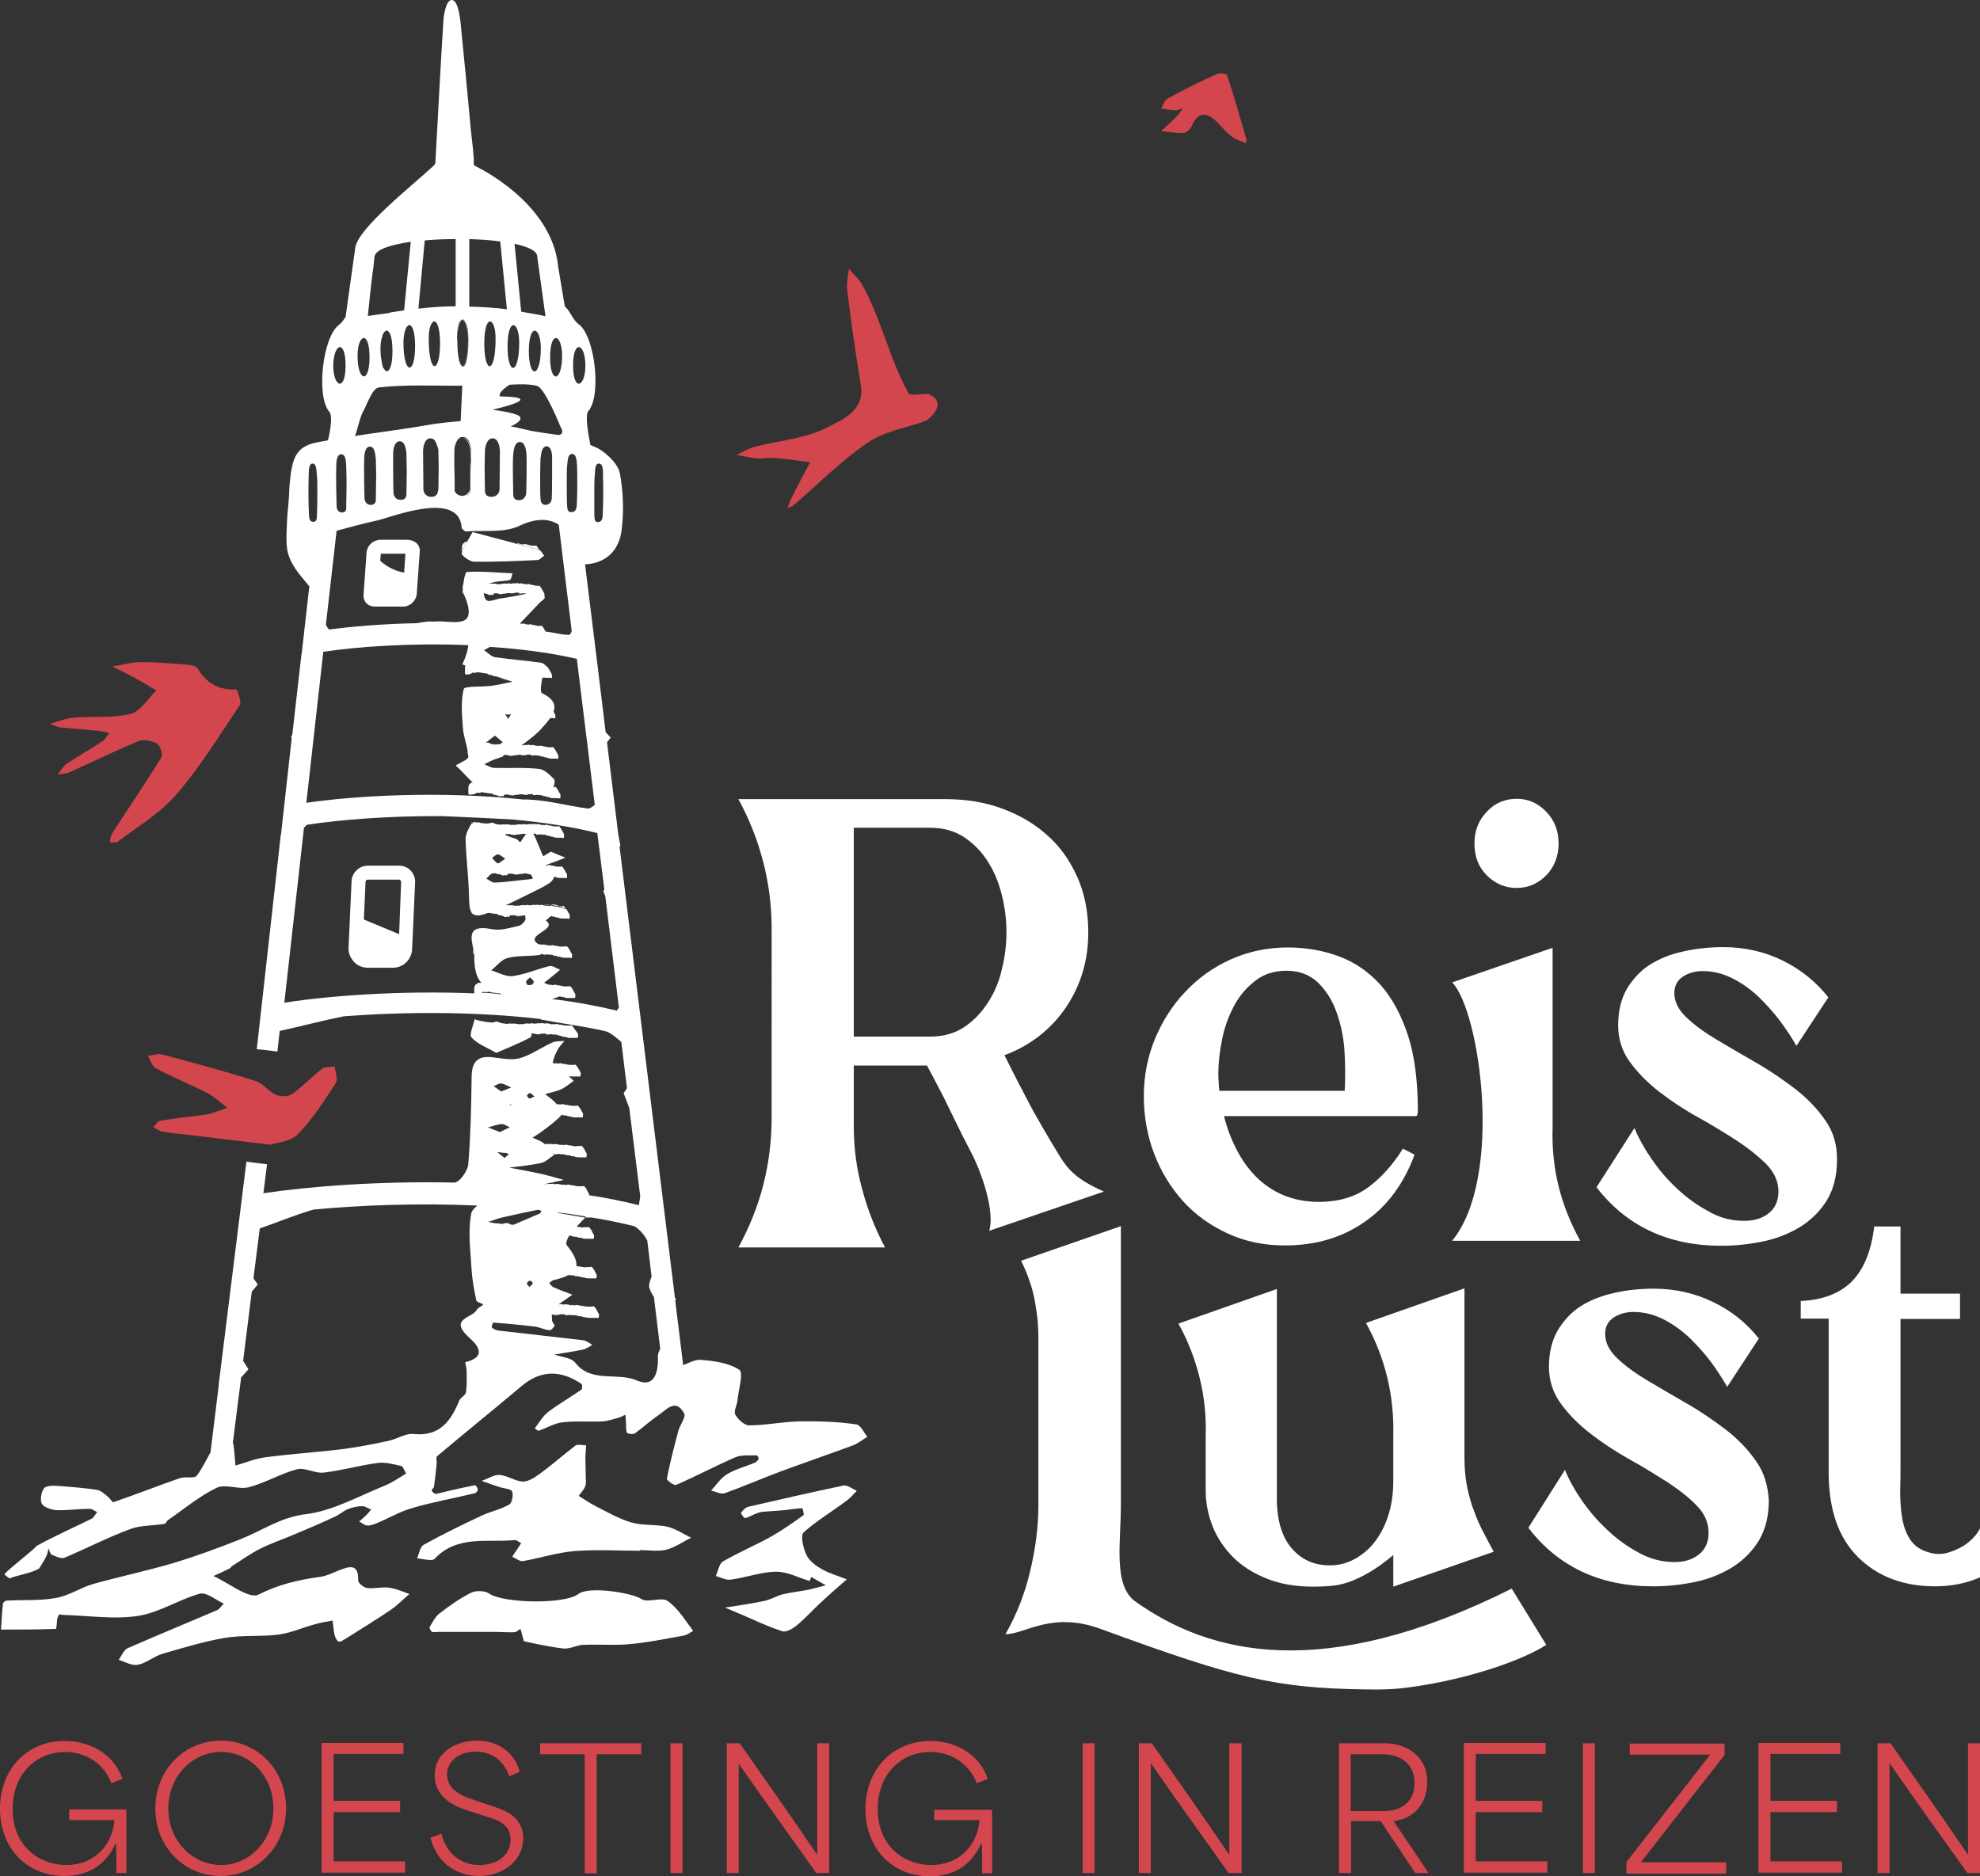 <svg xmlns="http://www.w3.org/2000/svg" xmlns:xlink="http://www.w3.org/1999/xlink" id="Reislust_x5F_Logo_x5F_RGB" x="0px" y="0px" viewBox="0 0 595.3 564.1" style="enable-background:new 0 0 595.3 564.1;" xml:space="preserve"><rect x="0" y="0" width="595.3" height="564.1" fill="#333333" stroke="none"/><style type="text/css">	.st0{fill:#FFFFFF;}	.st1{fill:#D4464E;}</style><g id="Logo_00000165926016837326034310000012595916739801780643_">	<g id="Logo">		<g>			<g>				<g>					<path class="st0" d="M331.9,358.3c-8.1-3.6-10.7-6.4-13.5-11c-2.8-4.6-7.3-12.1-9.8-17.1c-2.6-4.9-3.5-6.7-6.6-12.9      c7.8-2.9,14-7.8,18.5-14.4c4.5-6.7,6.7-14.2,6.7-22.5c0-6.2-1.1-11.7-3.3-16.7c-2.2-4.9-5.2-9.2-9.1-12.6      c-3.9-3.5-8.4-6.1-13.6-8c-5.2-1.9-10.8-2.8-16.9-2.8H222c3.3,6,5.8,12.4,7.5,19c1.7,6.6,2.5,13.3,2.5,20.1V336      c0,13.9-3.3,26.9-10,39.1h44.1c-3-5.6-5.3-11.5-6.9-17.6c-1.7-6.1-2.5-12.4-2.5-18.8v-18.3h22c2.3,4.4,2.7,5,4.9,9.3      c2.2,4.4,5.5,11.4,7.9,15.9c3.7,6.8,7.7,18.8,5.9,24.5L331.9,358.3z M297.2,301.2c-1.9,3-4.2,5.5-7.1,7.5c-2.9,2-6.4,3-10.5,3      h-22.9v-62.8h22.9c4.1,0,7.6,1,10.5,3c2.9,2,5.3,4.5,7.1,7.5c1.9,3,3.2,6.4,4.1,10.1c0.9,3.7,1.3,7.3,1.3,10.8      c0,3.5-0.4,7.1-1.3,10.8C300.5,294.9,299.1,298.2,297.2,301.2z"></path>					<path class="st0" d="M423.3,311.3c-2-6.1-4.7-11.1-8.1-15c-3.5-3.9-7.6-6.8-12.3-8.6c-4.7-1.8-10-2.8-15.7-2.8      c-6.1,0-11.9,1.2-17.2,3.6c-5.3,2.4-9.9,5.7-13.7,9.8c-3.9,4.1-6.9,8.9-9.1,14.2c-2.2,5.4-3.3,11.1-3.3,17.1      c0,6,1,11.8,3.1,17.3c2.1,5.5,5,10.2,8.7,14.3c3.7,4.1,8.2,7.3,13.4,9.7c5.2,2.4,10.9,3.6,17.2,3.6c9.3,0,17.3-2.4,24-7.1      c6.8-4.7,11.8-11.5,15-20.2l-3.5-1.8c-3,4.8-6.5,8.7-10.4,11.6c-3.9,2.9-8.9,4.4-14.9,4.4c-3.9,0-7.4-0.7-10.6-2      c-3.1-1.3-5.9-3.2-8.2-5.5c-2.3-2.3-4.3-5.1-5.9-8.2c-1.6-3.1-2.9-6.5-3.8-10.1h57.8c0.3,0,0.5-0.7,0.5-2.2      C426.2,324.7,425.3,317.4,423.3,311.3z M404.3,328h-37.7c-0.1-0.9-0.2-1.8-0.2-2.7c-0.1-0.9-0.1-1.8-0.1-2.7      c0-3,0.4-6.3,1.1-9.9c0.7-3.6,1.9-6.9,3.5-10c1.6-3.1,3.7-5.6,6.4-7.7c2.6-2.1,5.8-3.1,9.5-3.1c3.8,0,6.9,1.2,9.3,3.4      c2.4,2.3,4.3,5.2,5.6,8.7c1.3,3.5,2.2,7.4,2.5,11.6C404.5,320,404.5,324.1,404.3,328z"></path>					<path class="st0" d="M475.1,373.1c-2.9-5.3-5.1-10.7-6.5-16.4c-1.4-5.7-2-11.6-1.8-17.6v-54.1l-30.2,10.4      c8.3,8.4,15.6,58.6,0,77.7H475.1z M464.9,244.1c-2.5-2.6-5.4-3.9-8.9-3.9c-3.6,0-6.6,1.3-9,3.9c-2.5,2.6-3.7,5.8-3.7,9.5      c0,3.9,1.2,7.1,3.7,9.6c2.5,2.5,5.5,3.8,9,3.8c3.5,0,6.4-1.3,8.9-3.8c2.4-2.5,3.7-5.7,3.7-9.6      C468.6,249.9,467.4,246.7,464.9,244.1z"></path>					<path class="st0" d="M548.8,336.9c-2.4-3.5-5.4-6.6-9.1-9.5c-3.7-2.8-7.6-5.5-11.8-7.9c-4.2-2.4-8.1-4.7-11.8-6.9      c-3.7-2.2-6.7-4.4-9.1-6.7c-2.4-2.3-3.6-4.7-3.6-7.3c0-2.1,0.8-3.7,2.5-4.9c1.7-1.1,3.7-1.7,6-1.7c3.2,0,6.3,0.8,9.2,2.3      c2.9,1.5,5.5,3.4,7.9,5.7c2.3,2.3,4.5,4.7,6.4,7.3c1.9,2.6,3.5,5,4.7,7.2l9.6-14.6c-3.7-4.7-8.3-8.4-13.8-11.1      c-5.5-2.7-11.5-4-17.8-4c-4.1,0-8.1,0.4-12,1.3c-3.9,0.8-7.2,2.2-10.1,4c-2.8,1.8-5.1,4.3-6.9,7.3c-1.7,3-2.6,6.6-2.6,10.9      c0,4.1,1.2,7.9,3.6,11.1c2.4,3.3,5.4,6.3,8.9,9c3.5,2.7,7.4,5.3,11.6,7.6c4.2,2.3,8,4.7,11.6,7c3.5,2.3,6.5,4.7,8.9,7.1      c2.4,2.5,3.6,5.2,3.6,8.2c0,2.8-1,5-2.9,6.5c-2,1.6-4.4,2.3-7.5,2.3c-3.7,0-7.3-0.9-10.7-2.9c-3.5-1.9-6.7-4.2-9.6-7      c-3-2.8-5.5-5.8-7.7-9.1c-2.2-3.2-3.8-6.2-4.9-8.9L480,357c9,11.7,21.6,17.6,37.5,17.6c4.5,0,8.8-0.5,13-1.4      c4.2-0.9,7.9-2.5,11.1-4.5c3.2-2.1,5.8-4.7,7.8-8c1.9-3.3,2.9-7.2,2.9-11.8C552.4,344.3,551.2,340.3,548.8,336.9z"></path>				</g>			</g>			<g>				<path class="st0" d="M454.5,477.7c-57,28.5-91,19.6-113.1,3.9c-6.8-4.8-4.4-17.6-4.4-29.2v-83.7L307,379.1     c1.1,2.2,2,4.4,2.7,6.6c0.9,2.5,1.4,5.1,1.8,7.8c0.5,2.7,0.7,5.9,0.7,9.3v49.7c0,6.8-0.9,13.4-2.5,20c-1.5,6.5-4,12.9-7.4,18.9     c6,0,13.8-7,28.6-1.6c40.9,15,52.6,17.8,79.6,18.2c4.3,0.1,8.7,0,13-0.6c18.7-2.5,34.8-8.5,41.4-12.8L454.5,477.7z"></path>				<path class="st0" d="M528,439.4c-2.4-3.5-5.4-6.6-9.1-9.5c-3.7-2.8-7.6-5.5-11.8-7.9c-4.2-2.4-8.1-4.7-11.8-6.9     c-3.7-2.2-6.7-4.4-9.1-6.7c-2.4-2.3-3.6-4.7-3.6-7.3c0-2.1,0.8-3.7,2.5-4.9c1.7-1.1,3.7-1.7,6-1.7c3.2,0,6.3,0.8,9.2,2.3     c2.9,1.5,5.5,3.4,7.9,5.7c2.3,2.3,4.5,4.7,6.4,7.3c1.9,2.6,3.4,5,4.7,7.2l9.5-14.5c-3.7-4.7-8.3-8.4-13.8-11     c-5.5-2.7-11.5-4-17.8-4c-4.1,0-8.1,0.4-12,1.3s-7.2,2.2-10,4c-2.8,1.8-5.1,4.3-6.9,7.3c-1.7,3-2.6,6.6-2.6,10.9     c0,4.1,1.2,7.8,3.6,11.1c2.4,3.3,5.4,6.3,8.9,9c3.5,2.7,7.4,5.3,11.5,7.6c4.2,2.3,8,4.7,11.5,6.9c3.5,2.3,6.5,4.6,8.9,7.1     c2.4,2.4,3.6,5.2,3.6,8.2c0,2.8-1,5-2.9,6.5c-2,1.6-4.4,2.3-7.4,2.3c-3.7,0-7.2-0.9-10.7-2.8c-3.5-1.9-6.7-4.2-9.6-7     c-3-2.8-5.5-5.8-7.7-9c-2.2-3.2-3.8-6.2-4.9-8.9l-11,17.4c9,11.7,21.5,17.6,37.5,17.6c4.5,0,8.8-0.5,13-1.4     c4.2-0.9,7.9-2.5,11.1-4.5c3.2-2.1,5.8-4.7,7.8-8c1.9-3.3,2.9-7.2,2.9-11.8C531.6,446.8,530.4,442.8,528,439.4z"></path>				<path class="st0" d="M593.1,462.6c-1,1-2.1,1.9-3.4,2.6c-1.3,0.7-2.7,1.3-4.1,1.7c-1.4,0.4-3,0.5-4.5,0.2     c-2.8-0.6-4.9-1.7-6.3-3.5c-1.4-1.8-2.3-4-2.8-6.6c-0.5-2.6-0.7-5.5-0.7-8.5c0.1-3.1,0.1-6.1,0.1-9.1v-42.8h17.9V389h-17.9     v-20.2h-7.9c-0.9,7.4-3.1,12.8-6.7,16.5c-3.6,3.6-8.7,5.6-15.4,5.9v5.3h8.4v46.2c0,11.3,3,19.8,8.9,25.6     c5.9,5.8,13.6,8.7,23.1,8.7c4.9,0,9.4-0.9,13.5-2.7v-14.7C594.8,460.6,594.1,461.6,593.1,462.6z"></path>				<path class="st0" d="M449.1,466.6c-1.4-2.6-2.7-5-3.8-7.2c-1.1-2.2-1.9-4.4-2.7-6.6c-0.7-2.2-1.3-4.4-1.7-6.8     c-0.4-2.3-0.6-5-0.6-7.9v-50.7l-29.6,10.4c5.8,10.6,8.5,21.9,8.2,33.8v13.7c0,4.1-0.6,7.8-1.7,11c-1.1,3.2-2.6,5.8-4.4,8     c-1.8,2.1-3.9,3.7-6.1,4.8c-2.2,1.1-4.5,1.6-6.9,1.6c-4.7,0-8.5-1.7-11.5-5.2c-2.9-3.4-4.4-8.4-4.4-14.9v-63l-29.6,10.4     c2.9,5.2,5,10.7,6.4,16.4c1.4,5.7,2,11.5,1.8,17.4v16.4c0,3.7,0.7,7.3,2.1,10.8c1.4,3.5,3.5,6.6,6.2,9.3     c2.7,2.7,6.1,4.8,10.1,6.4c4,1.6,8.6,2.4,13.9,2.4c2.2,0,4.3-0.1,6.1-0.3c1.8-0.2,3.7-0.7,5.5-1.4c1.8-0.7,3.8-1.7,5.8-2.9     c2-1.2,4.2-2.8,6.7-4.9v9.5L449.1,466.6z"></path>			</g>		</g>	</g>	<g id="Vuurtoren_en_vogels">		<g id="Vogels">			<g>				<path class="st1" d="M17.8,218.7c5.8,0.5,8.9,0.8,12.1,1.1c1,0.1,2,0.4,3,0.6c-0.7,0.8-1.2,1.9-2.1,2.5     c-3.5,2.3-7.2,4.4-10.7,6.7c-1.1,0.8-1.9,2.2-2.8,3.3c1.2-0.2,2.5-0.2,3.6-0.7c6.9-3.1,13.7-6.4,20.6-9.3     c1.6-0.7,4.1-0.2,5.7,0.7c1,0.6,1.9,3.4,1.3,4.2c-4.8,7.8-10,15.3-14.9,23c-0.4,0.7-0.4,1.7-0.6,2.5c0.8-0.1,1.9,0.2,2.4-0.2     c6-4.6,12.9-8.6,17.7-14.3c7.1-8.2,12.9-17.7,19-26.8c0.6-1-0.8-4.7-1.1-4.7c-5.3,0.3-8.9-1.9-11.6-6.3c-0.4-0.7-1.9-1-2.9-1.1     c-4.7-0.4-9.4-0.8-14.2-0.8c-2.8,0-5.6,0.9-8.5,1.3c2.6,1.3,5.2,2.6,7.7,4c1.9,1,3.7,2.2,5.5,3.2c-2.6,2.5-4.8,6.4-7.9,7.1     c-5.4,1.3-11.3,0.6-17,1.1c-2.4,0.2-4.8,1.2-7.1,1.9C16.9,218.4,18.6,219,17.8,218.7z"></path>			</g>			<g>				<path class="st1" d="M279.7,118.8c-0.5-1-5.9,0.6-6.5-0.5c-5.8-10.3-8.2-22.4-14-32.7c-1-1.8-2.7-3.2-4-4.8     c-0.2,2.1-0.7,4.3-0.5,6.3c1.2,9.6,2.5,19.1,4.1,28.6c1.3,7.8-5.6,10.5-9.8,12.7c-6.6,3.5-14.7,4-22.2,6     c-1.9,0.5-3.6,1.6-5.4,2.4c1.8,0.3,3.7,0.7,5.6,1c1,0.1,2.1,0,3.2,0c0.6-0.7,13.4,1.2,13.4,1.2s-5.1,9.3-6.2,12     c-0.2,0.6-0.4,1.1-0.6,1.7c0.6-0.2,1.4-0.4,1.8-0.8c7.4-6.3,14.3-13.4,22.3-18.8c4.9-3.4,11.5-4.4,17.3-6.5     C279.3,126.2,284.9,121.4,279.7,118.8z"></path>			</g>			<g>				<path class="st1" d="M48.2,337c-0.8,0.1-1.4,1.2-2.1,1.9c0.8,0.4,1.6,1.1,2.5,1.3c2.3,0.4,4.6,0.7,6.9,0.9     c7.9,1,15.9,1.9,25.8,3.1c1.7-0.6,6-0.8,8.2-3.1c4.5-4.6,8-10.1,11.5-15.5c0.7-1.1-0.2-3.3-0.4-4.9c-1.3,0.2-2.9,0-3.8,0.7     c-3.1,2.4-5.8,5.3-9,7.6c-1.1,0.8-3.5,0.8-4.8,0.2c-2.3-1-4-3.5-6.3-4.2c-9.2-2.9-18.5-5.4-27.8-7.9c-1.4-0.4-3,0.2-4.4,0.4     c0.7,1.3,1.2,3.1,2.3,3.7c5.1,2.7,10.4,4.9,15.6,7.5c2.1,1.1,3.9,2.9,5.9,4.4c-2,0.7-4,1.6-6.1,2     C57.4,335.8,52.8,336.2,48.2,337z"></path>			</g>			<g>				<path class="st1" d="M366,22.2c-5.1,2.3-10,4.7-14.9,7.4c-1,0.5-1.4,2-2,3c1.3,0.2,2.6,0.5,3.9,0.6c0.9,0,1.8-0.4,2.7-0.6     c-0.7,0.9-1.3,1.8-2.1,2.6c-1.4,1.4-3,2.8-4.5,4.2c2.2,0.2,4.5,0.7,6.7,0.6c0.9,0,2.1-1.2,2.5-2.1c2-4.5,4.6-4.2,7.6-1.2     c1.5,1.5,2.8,3.1,4.5,4.4c1.2,0.9,2.7,1.3,4.1,1.9c0.1-0.3,0.3-0.7,0.3-0.9c-2.1-7.2-3.8-13.3-5.8-19.3     C369,22.2,366.9,21.9,366,22.2z"></path>			</g>		</g>		<g id="Vuurtoren">			<g>				<path class="st0" d="M136.5,145.5l0,1.6c0,0,0,0,0,0c0,0,0,0,0,0c0,0,0,0,0,0L136.5,145.5z"></path>				<path class="st0" d="M138.9,131.6c-2,0.1-2.4,3.7-2.4,3.7l-0.1,3.6l0-3.7C136.4,135.3,136.7,131.6,138.9,131.6L138.9,131.6     C139,131.6,139,131.6,138.9,131.6C139,131.6,139,131.6,138.9,131.6C138.9,131.6,138.9,131.6,138.9,131.6L138.9,131.6z"></path>				<path class="st0" d="M141.3,147.1c0,0.1,0,0.1,0,0.2v0.1c0,0,0,0,0,0.1c0,0.1,0,0.2,0,0.3c0,0.1-0.1,0.2-0.1,0.4     c0,0.1-0.1,0.2-0.1,0.2c0,0,0,0,0,0c0,0.1-0.1,0.1-0.1,0.1c-0.3,0.3-0.8,0.6-1.7,0.6h0c-0.1,0-0.2,0-0.3,0c-0.1,0-0.1,0-0.2,0     c0.1,0,0.1,0,0.2,0c0.1,0,0.1,0,0.1,0h0C140.8,148.9,141.3,147.4,141.3,147.1z"></path>				<polygon class="st0" points="141.5,140.5 141.4,145.3 141.4,138.9     "></polygon>			</g>			<g>				<polygon class="st0" points="136.4,138.9 136.5,144.8 136.4,140.5     "></polygon>				<path class="st0" d="M138.9,149.1c0.1,0,0.1,0,0.1,0C139,149.1,139,149.1,138.9,149.1c-0.1,0.1-0.2,0.1-0.3,0.1     c-0.6,0-1-0.1-1.4-0.3c-0.1-0.1-0.2-0.1-0.2-0.2c-0.1-0.1-0.1-0.1-0.2-0.2c0-0.1-0.1-0.1-0.1-0.2c-0.1-0.1-0.1-0.2-0.1-0.3     c0-0.1-0.1-0.2-0.1-0.3c0-0.2,0-0.3,0-0.4c0,0,0-0.1,0-0.1c0.1,0.4,0.6,1.7,2.2,1.9h0C138.8,149.1,138.9,149.1,138.9,149.1z"></path>				<path class="st0" d="M141.3,147.1l0-1.2L141.3,147.1C141.3,147.1,141.3,147.1,141.3,147.1C141.3,147.1,141.3,147.1,141.3,147.1z     "></path>				<path class="st0" d="M141.5,135.3l0,3.7l-0.1-3.6c0,0-0.3-3.6-2.4-3.7c0,0,0,0,0,0c0,0,0,0,0,0c0,0,0,0,0,0c0,0,0,0,0,0h0.1     C141.2,131.6,141.5,135.3,141.5,135.3z"></path>			</g>			<g>				<path class="st0" d="M138.4,96.4c0.2-0.2,0.4-0.4,0.7-0.3c-0.8,0.1-1.5,1.9-1.6,5.7c0,0.1,0,0.3,0,0.4c0,0.2,0,0.3,0,0.4     c0-0.1,0-0.2,0-0.4v-0.1c0-0.3,0-0.7,0-1.1c0-1,0.1-1.9,0.2-2.6c0.1-0.3,0.1-0.6,0.2-0.8c0.1-0.4,0.2-0.7,0.3-0.9     C138.2,96.7,138.3,96.5,138.4,96.4z"></path>				<path class="st0" d="M140.7,103c0,0.3,0,0.6,0,0.8c0,0.5,0,1-0.1,1.5c0,0.3,0,0.5-0.1,0.8c0,0.4-0.1,0.8-0.1,1.1     c0,0.3-0.1,0.5-0.1,0.7c-0.1,0.3-0.1,0.6-0.2,0.8c-0.2,0.7-0.4,1.1-0.7,1.3c-0.1,0-0.1,0.1-0.1,0.1c0,0-0.1,0-0.1,0     c0,0-0.1,0-0.1,0c0.8-0.1,1.5-2.5,1.6-7.5c0,0,0,0,0,0c0-0.1,0-0.3,0-0.4c0-0.2,0-0.3,0-0.4c0,0.1,0,0.3,0,0.4v0.1     C140.7,102.5,140.7,102.8,140.7,103z"></path>				<path class="st0" d="M114.5,107.1c-0.1-0.7-0.1-1.5-0.1-2.4c0-0.2,0-0.4,0-0.6c0,0.2,0,0.4,0,0.6     C114.4,105.6,114.4,106.4,114.5,107.1z"></path>				<path class="st0" d="M114.5,103c0,0.3-0.1,0.7-0.1,1.1v-0.2c0-0.3,0-0.5,0.1-0.7C114.4,103.1,114.4,103.1,114.5,103z"></path>				<path class="st0" d="M115,109.9c-0.1-0.3-0.2-0.6-0.2-1C114.8,109.2,114.9,109.6,115,109.9z"></path>				<path class="st0" d="M115.5,99.8c-0.1,0.1-0.2,0.3-0.3,0.4C115.3,100.1,115.4,99.9,115.5,99.8z"></path>			</g>			<g>				<path class="st0" d="M139.1,110.1c-0.1,0-0.2,0-0.4-0.1c-0.4-0.3-0.8-1.3-1-2.8c-0.1-0.3-0.1-0.7-0.1-1.1c0-0.3-0.1-0.5-0.1-0.8     c0-0.5-0.1-1-0.1-1.5c0-0.3,0-0.6,0-0.8c0-0.3,0-0.6,0-0.8v-0.1c0-0.1,0-0.3,0-0.4c0,0.1,0,0.3,0,0.4c0,0.2,0,0.3,0,0.4     c0,0,0,0,0,0C137.5,107.7,138.3,110,139.1,110.1z"></path>				<path class="st0" d="M140.7,101.1c0,0.4,0,0.7,0,1.1v0.1c0,0.1,0,0.2,0,0.4c0-0.1,0-0.3,0-0.4c0-0.2,0-0.3,0-0.4     c-0.1-3.8-0.9-5.6-1.6-5.7C139.9,96,140.7,97.8,140.7,101.1z"></path>			</g>			<g>				<g>					<path class="st0" d="M140.1,162.9c0.1,0,0.2,0,0.3,0.1c-0.7,1.2-1.3,2.3-1.5,3.4c0,0,0,0,0,0c0,0,0,0,0,0l0-1.3l0-0.8      c0-0.1,0-0.2,0.1-0.3c0.1-0.3,0.3-0.7,0.4-0.7l0.2,0l0.1-0.3c0.1-0.2,0.2-0.1,0.3,0C140,163.1,140.1,162.9,140.1,162.9z"></path>					<path class="st0" d="M154.8,163.3L154.8,163.3C154.8,163.3,154.8,163.3,154.8,163.3C154.8,163.3,154.8,163.3,154.8,163.3z"></path>					<path class="st0" d="M162,165.3c-2.2-0.6-4.4-1.2-6.6-1.8c0,0,0.1-0.1,0.1-0.1c0.1,0,0.2,0,0.3,0c0.1,0,0.3,0.1,0.4,0.1      c0.1,0,0.2,0,0.3,0.1c0.1,0.1,0.2,0.1,0.4,0.1c0,0,0.1,0,0.1-0.1l0,0c0,0,0.1,0,0.1,0c0.1,0.2,0.2,0.1,0.3,0.1      c0.2,0,0.4-0.1,0.6-0.1c0.2,0,0.3,0.1,0.5,0.2c0.1,0,0.2,0,0.3,0c0.1,0,0.2,0,0.3,0.1l0.8,0.2l0.1,0c0.2,0,0.3,0,0.5,0      c0.1,0,0.4,0,0.5,0c0.1,0,0.1-0.1,0.2-0.1c0,0,0.1,0,0.1,0.1c0.1,0.2,0.2,0.4,0.4,0.6c0.1,0.1,0.2,0.3,0.3,0.5      C161.9,165.2,161.9,165.2,162,165.3z"></path>				</g>				<path class="st0" d="M139.5,178.7c-0.1,0-0.2,0-0.2-0.2c0-0.1-0.1-0.1-0.2-0.1l0-1.3l0-0.8c0-0.1,0-0.2,0.1-0.3     c0-0.1,0-0.1,0.1-0.2C139.2,177,139.2,178,139.5,178.7z"></path>				<path class="st0" d="M140.6,226.6c0,0-0.1,0-0.1,0v-0.6C140.5,226.2,140.6,226.4,140.6,226.6z"></path>				<path class="st0" d="M142.5,274.8C142.5,274.8,142.4,274.8,142.5,274.8c-0.2,0.1-0.4,0.1-0.5-0.1c0-0.1-0.1-0.1-0.2-0.1l0-0.3     C142,274.6,142.2,274.7,142.5,274.8z"></path>				<path class="st0" d="M165.6,275.2l-0.1,0.2l-0.1-0.1C165.5,275.3,165.5,275.2,165.6,275.2z"></path>				<path class="st0" d="M170.1,273.2c-0.6-0.2-1.3-0.5-1.8-0.7c0.1,0,0.2,0,0.3,0c0.2,0,0.5,0,0.6,0c0.1,0,0.2-0.1,0.2-0.1     c0,0,0.1,0,0.1,0c0.1,0.2,0.3,0.4,0.5,0.6C170,273.1,170.1,273.1,170.1,273.2z"></path>				<path class="st0" d="M142.4,286.8C142.4,286.8,142.4,286.8,142.4,286.8c-0.1-0.1-0.2-0.1-0.2-0.1l0-1.3l0-0.3     C142.2,285.7,142.4,286.3,142.4,286.8z"></path>				<path class="st0" d="M173.8,311c0,0.4,0,0.7-0.1,1.1c-0.3,0-0.6,0-0.8,0c-0.1,0-0.1,0-0.2,0c-0.2,0-0.5,0-0.7,0l-0.1,0     c-0.1,0-0.2,0-0.3,0h-0.1c-0.1,0.1-0.3,0.1-0.4-0.1c-0.1-0.1-0.1,0.1-0.2,0.1c-0.2-0.1-0.6-0.2-0.8-0.3c-0.1,0-0.3,0-0.4,0     c0,0-0.1-0.1-0.2-0.1c-0.1,0.1-0.2,0.2-0.3,0c-0.1-0.1-0.1-0.1-0.2-0.1c-0.1,0-0.3-0.1-0.3-0.1c-0.2,0-0.3,0-0.5-0.1     c-0.1,0-0.2-0.1-0.3-0.1v-0.1l-0.1,0.2l-0.4-0.3l-0.2,0c-0.2,0-0.3,0-0.5,0c-0.3,0-0.6,0-0.9-0.1c0,0-0.3,0-0.4,0     c-0.2,0-0.5,0.1-0.7,0.1c-0.2,0-0.3,0.1-0.5-0.2c0,0-0.1-0.1-0.1-0.1c-0.1,0-0.9,0-1,0c-0.1,0-0.2,0-0.3,0     c-0.2,0.1-0.4,0.1-0.5,0.2c-0.1,0-0.2,0-0.3,0c-0.1,0-0.5,0-0.5,0c-0.2,0-0.3,0-0.5-0.1c-0.3-0.1-0.7-0.1-0.9-0.2     c-0.1,0-0.1,0-0.2,0c-0.1,0.6-0.2,1.2-0.5,1.3c-3,1.6-6.3,2.9-10.2,4.6c-2.7-1.6-5.6-2.6-7.4-4.6c-0.8-0.8,0.5-3.6,0.9-5.5     c0.4,0.1,0.9,0.3,1.4,0.4c0,0,0,0,0,0c0.2,0,0.3,0.1,0.4,0.1c0.2,0,0.4,0.1,0.6,0.1c0.2,0,0.4,0,0.6,0.1     c0.2,0.1,0.3,0.1,0.5,0.1l0.1,0l0.8,0.1l0.4,0l0.1,0c0.1,0,0.1,0.1,0.1,0.1c0.2,0,0.4,0,0.7-0.1c0.1,0,0.2-0.1,0.3-0.1     c0.2,0,0.4-0.1,0.5-0.1c0.4,0,0.7,0.1,1.1,0.3l0.1,0c0,0,0.1,0.1,0.1,0.1l1.2,0.2h0.1l0.5,0.1v0h0l0.1,0c0,0,0.1,0,0.1,0     c0.1,0,0.2-0.1,0.2-0.1c0.3,0,0.3,0,0.5,0c0.2,0,0.5,0,0.7,0c0.2,0,0.4,0,0.5,0l0.4,0c0.1,0,0.6,0.1,0.7,0.1     c0.2,0,0.4,0.1,0.6,0.1c0.1,0,0.4,0,0.5-0.1c0.1,0,0.2,0.1,0.3,0.1c0.2,0,0.7-0.1,0.9-0.2c0.2,0,0.4,0,0.6,0     c0.1,0,0.1-0.1,0.2-0.1c0.1,0,0.1,0.1,0.2,0.1h0.2c0.1,0,0.2,0,0.4,0c0.2,0,0.4-0.2,0.6-0.1c0.3,0.1,0.6,0.1,0.9,0.1     c0.2,0,0.5-0.1,0.7-0.1c0.4,0,0.6,0,0.8,0c0,0,0.1,0,0.2,0c0.2,0,0.4-0.1,0.5-0.1c0,0,0.1,0.1,0.2,0.1c0.2,0,0.4,0.1,0.6,0.1     c0.1,0,0.1-0.1,0.2-0.1c0.1,0,0.2,0,0.4,0c0.2,0,0.4,0.1,0.5,0.1c0.1,0,0.3,0,0.4,0.1c0.2,0.1,0.3,0.1,0.5,0.1     c0.1,0,0.1,0,0.2-0.1l0,0c0,0,0.1,0,0.1,0c0.1,0.2,0.3,0.1,0.4,0.1c0.3,0,0.5-0.1,0.8-0.1c0.2,0,0.4,0.1,0.6,0.2     c0.2,0,0.3,0,0.5,0c0.1,0,0.2,0.1,0.4,0.1l1.1,0.2h0.1c0.2,0,0.4,0,0.7,0c0.2,0,0.5,0,0.7,0c0.1,0,0.2-0.1,0.3-0.1     c0,0,0.1,0,0.1,0c0.1,0.2,0.3,0.4,0.5,0.6c0.1,0.1,0.2,0.3,0.3,0.5C173.3,310.1,173.6,310.5,173.8,311z"></path>				<polygon class="st0" points="152.8,308.2 152.8,308.2 152.8,308.2     "></polygon>				<g>					<path class="st0" d="M145.4,392.3c-0.1,0.1-0.2,0.1-0.3,0.2c0,0,0-0.1,0-0.1c0-0.1,0.1-0.1,0.1-0.2      C145.3,392.2,145.3,392.3,145.4,392.3z"></path>				</g>			</g>			<g>				<path class="st0" d="M175.9,365.9C175.9,365.9,175.9,365.9,175.9,365.9C175.9,365.9,175.9,365.9,175.9,365.9L175.9,365.9z"></path>			</g>			<g>				<path class="st0" d="M144.7,455.8c-5.8,2.7-11.7,5.6-17.3,8.7c-1.1,0.6-1.4,2.7-2,4.1c1.8,0.1,4.5,1,5.3,0.1     c6.8-7.2,15.8-4.8,24-5.6c0.6-0.1,1.3,0.6,2,0.9c-0.3,0.5-0.6,0.9-0.9,1.4c-0.6,0.9-1.2,1.8-1.8,2.7c1.1,0.5,2.3,1.5,3.3,1.3     c5.2-0.9,10.3-2.6,15.5-3c6.5-0.5,13.1-0.1,19.6-0.1c0-0.1,0-0.1,0-0.2c2.6,0,5.4,0.5,7.9-0.1c2.7-0.7,5-2.4,7.5-3.6     c-2.3-1.1-4.6-2.7-7.1-3.3c-3.5-0.8-7.4-0.3-10.9-1.3c-3.7-1.1-7.2-3.1-10.7-4.9c-1.8-0.9-3.4-2-5.1-3.1c0.7-1,1.6-1.9,2-3     c0.3-0.8,0.1-1.9,0.1-2.9c0-1.9-0.1-3.8-0.1-5.7c0-1.2,0.2-2.4,0.2-3.6c-1.1,0-2.5-0.4-3.2,0.1c-3.6,2.7-6.9,5.7-10.5,8.3     c-1.6,1.2-3.5,2.5-5.3,2.5c-2.3-0.1-4.6-1.8-7-2c-1.7-0.1-3.6,1.2-5.4,1.8c1.8,0.6,3.6,1.3,5.5,1.9c1.3,0.4,3.4,0.5,3.7,1.3     c0.4,1.1-0.1,3.5-0.9,3.9C150.5,453.9,147.4,454.5,144.7,455.8z"></path>			</g>			<g>				<path class="st0" d="M200.7,481.4c-1.9-1.3-6,0.7-7.9-0.6c-2.9-1.9-15.8-3.9-18.9-1.5c-4.2,3.2-22.6,2.8-26.8-0.1     c-1.3-0.9-3.9-1-5.4-0.3c-3.4,1.7-6.5,3.9-9.5,6.2c-1.3,1-2.1,2.6-3,4.1c-0.2,0.3,0.3,1.3,0.7,1.5c0.6,0.2,1.3,0,2,0     c5.6,0,11.2,0,16.7,0c2,0,4,0.2,6.1,0.1c0.6,0,1.2-0.7,1.8-1c0.2,0.7,0.4,1.5,1,3.7c0,0,6.7,1.6,11.9,2.2c1.9,0.2,3.9-1,5.9-1.1     c4.6-0.2,9.3,0.2,13.9-0.2c5.5-0.5,10.9-1.6,16.4-2.6c1-0.2,1.9-0.9,2.8-1.4C205.9,487.1,203.8,483.5,200.7,481.4z"></path>			</g>			<g>				<path class="st0" d="M254.6,451.2c1.1-0.8,2-1.9,3-2.9c-1.3-0.6-2.8-1.8-4-1.6c-9.6,2-19.2,4.2-28.7,6.4     c-0.8,0.2-1.6,1.1-2.1,1.8c-0.1,0.2,0.9,1.6,1.2,1.6c1-0.2,1.9-0.8,2.9-1.2c0.7-0.3,1.5-0.6,2.3-0.7c2.2-0.2,4.4-0.3,6.6-0.5     c1.8-0.2,3.6-0.5,5.4-0.6c0.1,0,0.6,1.9,0.4,2.1c-3.1,2.2-6.2,4.4-9.5,6.3c-4.8,2.7-9.9,4.8-14.7,7.6c-1.2,0.7-1.5,2.9-2.2,4.4     c1.5,0.4,3,1.3,4.4,1.1c4.6-0.6,9.1-2.3,13.7-2.4c3.4,0,6.8,1.8,10.1,2.8c0.2-0.4,0.4-0.8,0.5-1.2c1.5,0.8,2.9,1.7,4.4,2.5     c-1.7,0.4-3.4,0.9-5.1,1.3c-2.6,0.5-5.3,0.8-7.9,1.4c-1.9,0.5-3.6,1.6-5.5,2c-3.9,0.8-7.9,1.4-11.8,2c1.5,0.6,3,1.3,4.5,1.9     c4.2,1.8,8.3,3.8,12.7,5.2c1.2,0.4,3.2-0.8,4.4-1.8c2.7-2.2,5-4.9,7.6-7.2c2.4-2.3,4.9-4.4,7.4-6.6c-2.5-1-5.1-1.7-7.4-3     c-1.8-1-3.9-2.5-4.7-4.3c-1-2-1.9-5.8-0.9-6.8C245.5,457.3,250.2,454.5,254.6,451.2z"></path>			</g>			<g>				<path class="st0" d="M141.8,247.2c0,0-0.1,0.1-0.3,0.3c0,0,0.1-0.1,0.1-0.1l0.2,0l0.1-0.3C141.9,247.2,141.9,247.2,141.8,247.2z     "></path>			</g>			<g>				<path class="st0" d="M176,365.9C176,365.9,176,365.9,176,365.9C175.9,365.9,175.9,365.9,176,365.9L176,365.9z"></path>			</g>			<g>				<path class="st0" d="M155.4,163.4C155.3,163.5,155.3,163.5,155.4,163.4c-0.2,0-0.3,0-0.5-0.1l-0.1-0.1     C155,163.3,155.2,163.4,155.4,163.4z"></path>			</g>			<g>				<path class="st0" d="M152.3,308.2c0.2,0,0.3,0,0.5,0v0L152.3,308.2z"></path>				<path class="st0" d="M153,308.2c-0.1,0-0.1,0-0.1,0l-0.1,0C152.9,308.2,152.9,308.2,153,308.2z"></path>			</g>			<g>				<path class="st0" d="M125.5,163.6c-1-1.2-2.7-1.3-3.4-1.3h-7.6c-2.3,0-4.2,1.8-4.3,4l-0.9,12.6c-0.1,2,1.3,3.5,3.4,3.5h8.5     c2.1,0,3.9-1.7,4.1-3.8l0.9-12.7C126.3,165.2,126.1,164.3,125.5,163.6z M121.5,172.2c-3.3-0.6-5.7-2.2-7.2-3.6l0.2-2.1h7.4     L121.5,172.2z"></path>			</g>			<g>				<path class="st0" d="M123.5,261.8c-0.9-1-2.2-1.5-3.6-1.5h-9.3c-2.6,0-4.8,2.1-4.9,4.7l-0.9,19.9c-0.1,1.6,0.5,3.1,1.6,4.3     c1.1,1.2,2.6,1.8,4.2,1.8h7.5c3.1,0,5.6-2.4,5.8-5.5l0.9-20C124.9,264.1,124.4,262.8,123.5,261.8z M120,280.9l-10.6-4.4     l0.5-11.3c0-0.4,0.3-0.7,0.7-0.7h9.3c0.3,0,0.5,0.2,0.5,0.2c0.1,0.1,0.2,0.3,0.2,0.6L120,280.9z"></path>			</g>			<path class="st0" d="M114.7,108.9c0.1,0.4,0.2,0.7,0.2,1C114.9,109.6,114.8,109.2,114.7,108.9z M114.4,104.7c0-0.2,0-0.4,0-0.6    C114.4,104.3,114.4,104.5,114.4,104.7c0,0.9,0,1.7,0.1,2.4C114.4,106.4,114.4,105.6,114.4,104.7z M114.4,103.2    c0,0.2,0,0.5-0.1,0.7v0.2c0-0.4,0-0.7,0.1-1.1C114.4,103.1,114.4,103.1,114.4,103.2z M115.2,100.2c0.1-0.2,0.2-0.3,0.3-0.4    C115.4,99.9,115.3,100.1,115.2,100.2z M137.4,101.8c0-0.2,0-0.4,0-0.7c0,0.4,0,0.7,0,1.1v0.1c0,0.3,0,0.5,0,0.8    c0-0.2,0-0.3,0-0.4c0,0,0,0,0,0c0-0.1,0-0.3,0-0.4C137.4,102,137.4,101.9,137.4,101.8z M139.1,149.1L139.1,149.1    c-0.1,0-0.1,0-0.2,0c-0.1,0-0.1,0-0.2,0h0c0,0-0.1,0-0.1,0c0.1,0,0.2,0,0.3,0c0.1,0,0.2,0,0.3,0    C139.2,149.1,139.1,149.1,139.1,149.1z M138.9,131.6C138.9,131.6,138.9,131.6,138.9,131.6L138.9,131.6    C138.9,131.6,138.9,131.6,138.9,131.6c0.1,0,0.1,0,0.1,0c0,0,0,0,0,0c0,0,0,0,0,0H138.9z M140.7,102.2c0-0.3,0-0.7,0-1.1    c0,0.3,0,0.5,0,0.7C140.7,101.9,140.7,102,140.7,102.2c0,0.2,0,0.3,0,0.4c0,0,0,0,0,0c0,0.1,0,0.3,0,0.4    C140.7,102.8,140.7,102.5,140.7,102.2L140.7,102.2z M151.7,226.7c-0.2,0-0.3,0-0.5,0c-0.1,0-0.2,0.1-0.3,0.3    c0,0.1-0.1,0.1-0.1,0.1C151.1,227,151.4,226.9,151.7,226.7C151.7,226.7,151.7,226.7,151.7,226.7z M163.6,272    c0.1,0.1,0.3,0.1,0.4,0.1c0.1,0,0.1,0,0.2-0.1l0,0H163.6z M165.6,275.2C165.6,275.2,165.6,275.2,165.6,275.2L165.6,275.2    L165.6,275.2z M166.9,272h-2.7c0,0,0.1,0,0.1,0c0.1,0.2,0.3,0.1,0.4,0.1c0.3,0,0.5-0.1,0.8-0.1c0.2,0,0.4,0.1,0.6,0.2    c0.1,0,0.3,0,0.4,0c0.1,0,0.2,0.1,0.4,0.1l1,0.2h0.1c0.1,0,0.2,0,0.3,0C167.5,272.2,166.9,272,166.9,272z M170.1,273.2    c0,0,0,0.1,0.1,0.1c0,0,0.1,0,0.1,0C170.2,273.2,170.1,273.2,170.1,273.2z M151.7,226.7c-0.2,0-0.3,0-0.5,0    c-0.1,0-0.2,0.1-0.3,0.3c0,0.1-0.1,0.1-0.1,0.1C151.1,227,151.4,226.9,151.7,226.7C151.7,226.7,151.7,226.7,151.7,226.7z     M163.6,272c0.1,0.1,0.3,0.1,0.4,0.1c0.1,0,0.1,0,0.2-0.1l0,0H163.6z M165.6,275.2C165.6,275.2,165.6,275.2,165.6,275.2    L165.6,275.2L165.6,275.2z M166.9,272h-2.7c0,0,0.1,0,0.1,0c0.1,0.2,0.3,0.1,0.4,0.1c0.3,0,0.5-0.1,0.8-0.1    c0.2,0,0.4,0.1,0.6,0.2c0.1,0,0.3,0,0.4,0c0.1,0,0.2,0.1,0.4,0.1l1,0.2h0.1c0.1,0,0.2,0,0.3,0C167.5,272.2,166.9,272,166.9,272z     M170.1,273.2c0,0,0,0.1,0.1,0.1c0,0,0.1,0,0.1,0C170.2,273.2,170.1,273.2,170.1,273.2z"></path>			<path class="st0" d="M257.4,428.3c-5.6-0.8-11.3-1-17-0.9c-5.1,0.1-10.2,1.2-15.2,1.2c-1.4,0-3.3-1.8-4.1-3.2    c-0.6-0.9,0.4-2.7,0.6-4.1c0.3-3.3,1.9-8.5,0.6-9.4c-3.2-2.1-7.7-2.7-11.7-3c-1.7-0.1-3.4,0.9-5.2,1.6L203,391    c0.1-0.1,0.2-0.2,0.3-0.3c-0.2-0.2-0.3-0.4-0.4-0.6l-16.6-135.3c0.1-0.2,0.2-0.5,0.2-0.7c-0.2-1-0.4-2.1-0.6-3.1l-3.4-27.8    c0.3-0.4,0.6-0.8,1.1-1.4c-0.5-0.6-1-1.1-1.5-1.6l-2.4-19.7c0,0,0-0.1,0-0.1c0-0.2-0.1-0.4-0.1-0.7l-3.7-30    c6.4-0.3,10.3-4.3,11-10.4c0.7-5.5,0.5-11.3-0.5-16.8c-0.4-2.6-3.1-5.3-5.5-7c-1-0.7-2.2-1.2-3.4-1.7c-0.6-3.1-1.7-9-0.6-10.2    c4-4.6,2-22.5-2.9-26.1c-1.7-1.2-2.4-3.6-3.9-5.1c-0.1-0.1-0.2-0.2-0.3-0.3l-2-12c0,0,0-0.1,0-0.1c-2-19.4-24.8-30-24.8-30    s-0.5-0.1-0.6-0.9c0.3-0.9-0.7-8.6-0.8-9.7c-1-11.1-2.1-22.2-3.2-33.3C138.1,4,137.5,0,135.8,0c-1.6,0-2.4,4.2-2.5,6.4    c-0.9,14.2-1.6,28.3-2.4,42.5c0,0.3-0.3,0.7-0.5,0.9c-6.4,6-22.7,18.7-23.6,24.7c0,0,0,0.1,0,0.1l0,0l-2.9,20.7    c-0.6,0.9-1.2,1.8-2,2.4c-4.9,3.6-6.9,21.5-2.9,26.1c1.4,1.7-0.4,8.6-0.4,8.6s-0.9,0.2-3.2,0.6c-6.9,1.3-7.7,5.3-8.4,13.6    c-0.2,6-0.6,6.7-0.7,10.1c-0.1,3.7-0.6,7.7,0.7,10.9c1.2,3.2,3.7,5.9,6,8.7l-2.3,20.3c0,0.1-0.1,0.2-0.1,0.3c0,0,0,0.1,0,0.1    l-2.7,23.8c-0.1,0.3-0.2,0.5-0.4,0.8c0.1,0.1,0.2,0.3,0.2,0.4l-3.2,28.8c0,0.1-0.1,0.2-0.1,0.3c0,0,0,0.1,0,0.1l-7.2,64.3    l3.1,0.3h0l3.1,0.4l0.7-6.2c6.4-1.4,12.8-3.1,19.2-4.4c17-1.3,38.6-1.6,59.1,0.8c0.1,0.1,0.3,0.2,0.4,0.2    c6.3,1.2,12.7,2,18.9,3.4c1.9,0.4,3.5,2,5.1,3.3l1.7,13.9c-0.3,0.5-0.6,1-1,1.5c0.6,1.6,1.2,3.1,1.7,4.5l3.3,26.6    c-0.1,0.8-0.3,1.6-0.4,2.4c0,0.1,0,0.1,0,0.2c-4.8-1.2-9.8-2.2-15-3c0-0.2,0-0.3,0-0.4c-0.3-0.5-0.5-0.9-0.7-1.3    c-0.1-0.2-0.2-0.4-0.3-0.5c-0.2-0.2-0.4-0.4-0.5-0.6c0,0-0.1-0.1-0.1,0c-0.1,0-0.2,0.1-0.3,0.1c-0.2,0-0.6,0-0.7,0    c-0.3,0-0.5,0-0.7,0c0,0,0,0-0.1,0l-1.1-0.2c-0.2,0-0.3-0.1-0.4-0.1c-0.2,0-0.3,0-0.5,0c-0.2-0.1-0.4-0.2-0.7-0.2    c-0.3,0-0.6,0.1-0.9,0.1c-0.2,0-0.3,0.1-0.5-0.1c0-0.1-0.1,0-0.2,0l0,0c-0.1,0-0.1,0.1-0.2,0.1c-0.2-0.1-0.3,0-0.5-0.1    c-0.2-0.1-0.3-0.1-0.5-0.1c-0.2,0-0.4-0.1-0.6-0.1c-0.1,0-0.3,0-0.4,0c-0.1,0-0.1,0.1-0.2,0.1c-0.2,0-0.4-0.1-0.6-0.1    c-0.1,0-0.1-0.1-0.2-0.1c-0.1,0-0.3,0.1-0.5,0.1c-0.1,0-0.2,0-0.2,0c-0.3,0-0.5,0-0.9,0c-0.3,0-0.5,0.1-0.8,0.1    c-0.1,0-0.1,0-0.2,0c2-0.4,3.9-0.9,5.9-1.3c-2.2-0.6-4.5-1.3-6.7-1.8c-3.2-0.7-6.5-1.3-9.7-1.9c3.2-0.4,6.4-0.7,9.6-1.4    c1.4-0.3,2.6-1.6,3.9-2.4c-0.1-0.2-0.3-0.3-0.4-0.5c0.1,0,0.1,0,0.1,0c0,0,0.1,0,0.1,0.1c0.2,0.3,0.3,0.2,0.5,0.2    c0.3,0,0.5-0.1,0.8-0.1c0,0,0.4,0,0.4,0c0.3,0,0.7,0.1,1,0.1c0.2,0,0.3,0,0.5,0h0.2l0.4,0.3l0.2-0.2v0.1c0.1,0,0.2,0.1,0.3,0.1    c0.2,0,0.3,0,0.5,0c0.1,0,0.2,0.1,0.3,0.1c0.1,0,0.1,0,0.2,0.1c0.1,0.1,0.2,0.1,0.3,0c0.1,0.1,0.1,0.1,0.2,0.1c0.1,0,0.3,0,0.4,0    c0.2,0.1,0.6,0.2,0.8,0.3c0.1,0,0.1-0.1,0.2-0.1c0.2,0.1,0.3,0.1,0.4,0.1h0.1c0.1,0,0.2,0,0.3,0l0.1,0c0.2,0,0.5,0,0.7,0    c0.1,0,0.2,0,0.2,0c0.2,0,0.6,0,0.9,0c0.1-0.4,0.1-0.8,0.1-1.1c-0.3-0.5-0.5-0.9-0.7-1.3c-0.1-0.2-0.2-0.4-0.3-0.5    c-0.2-0.2-0.4-0.4-0.5-0.6c-0.1,0-0.1-0.1-0.1,0c-0.1,0-0.2,0.1-0.3,0.1c-0.2,0-0.5,0-0.7,0c-0.3,0-0.5,0-0.7,0.1c0,0,0,0-0.1,0    l-1.1-0.2c-0.2,0-0.3-0.1-0.4-0.1c-0.2,0-0.3,0-0.5,0c-0.2,0-0.4-0.2-0.7-0.2c-0.3,0-0.6,0.1-0.9,0.1c-0.2,0-0.3,0.1-0.4-0.1    c-0.1-0.1-0.1,0-0.2,0l0,0c-0.1,0-0.1,0.1-0.2,0.1c-0.2-0.1-0.3,0-0.5-0.1c-0.1-0.1-0.3-0.1-0.5-0.1c-0.2,0-0.4-0.1-0.6-0.1    c-0.1,0-0.2,0-0.4,0c-0.1,0-0.2,0.1-0.2,0.1c-0.2,0-0.4-0.1-0.6-0.1c-0.1,0-0.1-0.1-0.2-0.1c-0.1,0-0.3,0.1-0.5,0.1    c-0.1,0-0.2,0-0.2,0c-0.3,0-0.5,0-0.9,0c-0.1,0-0.2,0-0.3,0c-0.1-0.1-0.2-0.2-0.3-0.3c-0.9-0.7-2.2-1.1-3.3-1.6    c1-0.7,2.1-1.3,3-2c2-1.5,4.1-3,5.8-4.9c0,0,0-0.1,0-0.1l0.3,0.3l0.1-0.2v0.1c0.1,0,0.2,0.1,0.3,0.1c0.2,0,0.3,0,0.5,0    c0.1,0,0.2,0.1,0.3,0.1c0.1,0,0.1,0,0.2,0.1c0.1,0.1,0.2,0.1,0.3,0c0.1,0.1,0.1,0.1,0.2,0.1c0.1,0,0.3,0,0.4,0    c0.2,0.1,0.6,0.2,0.8,0.3c0.1,0,0.2-0.1,0.2-0.1c0.1,0.1,0.3,0.1,0.4,0.1h0.1c0.1,0,0.2,0,0.3,0l0.1,0c0.2,0,0.5,0,0.7,0    c0.1,0,0.1,0,0.2,0c0.2,0,0.6,0,0.9,0c0.1-0.4,0.1-0.7,0.1-1.1c-0.2-0.5-0.5-0.9-0.7-1.3c-0.1-0.2-0.2-0.4-0.3-0.5    c-0.2-0.2-0.3-0.4-0.5-0.6c0-0.1-0.1-0.1-0.1-0.1c-0.1,0-0.2,0.1-0.3,0.1c-0.2,0-0.5,0-0.7,0c-0.3,0-0.5,0-0.7,0c0,0,0,0-0.1,0    l-1.1-0.2c-0.2,0-0.3-0.1-0.4-0.1c-0.2,0-0.3,0-0.5,0c-0.2,0-0.4-0.2-0.6-0.2c-0.3,0-0.6,0.1-0.8,0.1c-0.1,0-0.3,0.1-0.4-0.1    c0-0.1-0.1,0-0.2,0l0,0c-0.1,0-0.1,0.1-0.2,0.1c-0.1,0-0.3,0-0.4-0.1c0-0.1-0.1-0.1-0.1-0.2c-0.9-1.1-2.2-1.9-3.3-2.8    c1.6-0.5,3.4-0.8,4.9-1.5c1.3-0.6,2.4-1.6,3.7-2.5c-0.5-0.5-1.1-1-1.6-1.5c0.2,0.1,0.5,0.2,0.8,0.2c0.1,0,0.1-0.1,0.2-0.1    c0.1,0.1,0.3,0.1,0.4,0.1h0.1c0.1,0,0.2,0,0.3,0l0.1,0c0.2,0,0.5,0,0.7,0c0.1,0,0.1-0.1,0.2,0c0.2,0,0.5,0,0.8,0    c0.1-0.4,0.1-0.7,0.1-1.1c-0.2-0.5-0.5-0.9-0.7-1.3c-0.1-0.2-0.2-0.4-0.3-0.5c-0.2-0.2-0.3-0.4-0.5-0.6c0-0.1-0.1-0.1-0.1-0.1    c-0.1,0-0.2,0.1-0.3,0.1c-0.2,0-0.5,0-0.7,0c-0.3,0-0.5,0-0.7,0c0,0,0,0-0.1,0l-1.1-0.2c-0.1,0-0.3-0.1-0.4-0.1    c-0.2,0-0.3,0-0.5,0c-0.2,0-0.4-0.2-0.6-0.2c-0.3,0-0.6,0.1-0.8,0.1c-0.1,0-0.3,0.1-0.4-0.1c0-0.1-0.1,0-0.2,0l0,0    c-0.1,0-0.1,0.1-0.2,0.1c-0.2,0-0.3,0-0.5-0.1c-0.1-0.1-0.2-0.1-0.3-0.1c0.2-1.4,0.9-2.9,1.6-4.2c0.5-0.9,1.3-1.6,1.9-2.4    c-1.3,0.1-2.6,0-3.7,0.5c-3.3,1.5-6.3,3.7-9.7,4.7c-2.6,0.7-5.6,0-8.4-0.3c-4.7-0.5-6.1,1.8-6.1,6.2c-0.1,8.7-0.3,17.4-1,26    c-0.2,2-2.5,5.3-4.1,5.5c-22.4-0.5-43.4,1.1-57.5,3.2l1.1-8.7l-3.1-0.4l-3.1-0.4l-8.3,66.7c0,0.1-0.1,0.2-0.1,0.2    c0,0.1,0.1,0.1,0.1,0.2l-2.5,20.3c-1.3,2.4-2.5,4.8-4.1,7c-0.7,1-3.6,0.2-5.2,0.8c-6.6,2.3-13.2,4.9-19.9,7.2    c-0.3,0.1-1-1.1-1.6-1.6c-1-0.8-2.1-1.9-3.3-2.1c-3.9-0.6-7.9-0.9-11.9-1.2c-1.4-0.1-3.5-0.1-4.1,0.8c-0.8,1.1-1.2,3.5-0.6,4.6    c0.7,1.1,2.9,1.8,4.4,1.9c3.3,0.1,6.7-0.4,10-0.4c0.7,0,1.5,0.6,2.2,1c-0.6,0.7-1,1.7-1.7,2c-5.5,2.7-11.1,5.2-16.4,8.1    c-1.4,1.6-8.5,7-9.8,8.6c0.6,0.4,1.4,1.3,1.7,1.2c1.5-0.8,6.8-1.6,8.8-3c0.7-1.2,1.5-2.3,2.1-3.6c0.4-0.7,0.5-1.6,0.7-2.4    c0.3,0.7,0.5,1.7,1,1.9c1.2,0.5,2.8,1.3,3.8,0.9c6.6-2.8,13-6.1,19.7-8.6c3.2-1.2,6.9-1,10.4-1.6c0.4-0.1,0.6-0.8,1-1.1    c4.8-3.3,9.4-7.2,14.6-9.7c2.6-1.3,6.7,0.6,9.7-0.2c5-1.3,9.6-4.1,14.5-5.4c2.4-0.6,5.4,1.3,8,1c5.5-0.6,10.8-2.2,16.3-2.9    c2.3-0.3,4.7,0.4,7,0.9c0.7,0.2,1,1.5,1.5,2.3c-2.2,1.3-4.3,2.8-6.6,3.7c-7.7,3.1-15.4,7.5-23.5,8.5c-7.6,0.9-13.1,4.9-19.6,7.5    c-6.8,2.7-13.6,5.2-20.6,7.3c-7.9,2.3-15.9,4-23.8,6.2c-3.8,1.1-7.4,3.6-11.2,4.2c-4.8,0.9-9.9,0.5-14.8,0.8    c-0.4,0-1.1,0.6-1.1,0.9c-0.3,2.6-0.4,5.2-0.6,7.8c5.5,0,11,0,16.5-0.2c0.2,0,0.3-1.9,0.4-2.9c0.1-0.5,0.3-1,0.6-1.4    c0.2-0.2,0.8,0.1,1.2,0.1c7.5,0.2,15.2,1.4,22.5,0.3c6.4-1,12.2-4.9,18.6-6.7c2-0.5,4.8,1.9,7.2,3c-0.7,0.7-1.3,1.7-2.1,2    c-8.9,3.8-17.9,7.5-26.8,11.4c-1.2,0.5-1.8,2.3-2.7,3.5c1.9,0.6,3.9,1.8,5.7,1.5c2.6-0.5,4.8-2.5,7.4-3.3    c6.2-1.8,12.4-3.7,18.8-4.8c5.3-0.9,10.9-0.3,16.2-1c3.7-0.5,7.2-2.1,10.9-3.1c1.7-0.5,3.5-0.8,5.3-1.1c0.2,1.4,0.3,2.9,0.6,4.3    c0.2,0.8,0.7,1.8,1.2,2c0.6,0.2,1.5-0.5,2.2-0.9c4.4-2.8,8.9-5.5,13.3-8.5c2.1-1.4,3.9-3.3,5.8-4.9c-2-0.7-4-1.6-6.1-1.9    c-2.2-0.3-4.4,0.4-6.6,0.1c-1-0.1-2.7-1.5-2.7-2.2c0.2-5.3-2.7-4.3-5.8-3.1c-2,0.8-3.9,1.8-6,2c-6.4,0.9-12.3,2.3-18.2,5.3    c-2.8,1.4-8.9-3.5-13.5-5.6c1.6-0.7,3.3-1.5,4.9-2.3c0.3-0.1,0.4-0.6,0.7-0.7c2.8-1.8,5.5-3.7,8.4-5.2c3.2-1.6,6.5-2.7,9.8-4.1    c4.3-1.8,8.6-3.6,12.8-5.6c1.4-0.6,2.6-1.8,4-2.3c1.3-0.5,2.8-0.8,4.2-0.8c0.8,0,1.7,0.7,2.6,1c-0.5,0.6-1,1.3-1.6,1.8    c-0.6,0.6-1.3,1.2-2,1.8c0.8,0.4,1.5,1.1,2.3,1.2c1,0.1,2.1-0.3,3-0.7c3.7-1.5,7.1-3.6,10.9-4.6c6.1-1.8,12.4-2.9,18.6-4.4    c0.4-0.1,0.9-0.8,0.9-1.1c-0.1-0.5-0.7-1.4-0.9-1.3c-2.6,0.5-5.3,1.1-7.9,1.7c-1.3,0.3-2.6,0.7-3.9,0.9c-0.4,0-1-0.6-1.2-1    c-0.1-0.3,0.7-0.8,0.7-1.2c0.3-2.3,0.6-4.6,0.8-6.9c0.1-0.7-0.3-1.9,0.1-2.2c8.4-7.1,17-14,25.4-21.1c5.9-5,11.9-4.8,18-0.7    c0.3,0.2,0.3,1.5,0.1,1.7c-3.3,2.3-6.8,4.3-10,6.7c-1.7,1.3-2.8,3.3-4.1,5c0.4,0.3,0.9,0.8,1.2,0.7c2.4-0.8,4.6-2.2,7-2.5    c4-0.5,8.2-0.1,12.2-0.3c1.6-0.1,3.2-0.7,4.8-1.1c0.7-0.2,1.4-0.6,2-0.9c0.1,0.7,0.2,1.3,0.2,2c0.1,1.1-0.1,2.4,0.3,3.4    c0.1,0.3,1.8,0.6,2.4,0.2c2.4-1.7,4.6-3.8,7-5.4c2.5-1.7,5.2-5.3,7.8-0.6c0.6,1.1-1.2,3.4-1.7,5.1c-1.3,4.8-2.5,9.6-3.5,14.5    c-0.1,0.5,2.2,2.2,2.8,1.9c6-2.6,11.8-5.7,17.8-8.3c1.9-0.8,4.2-0.5,6.4-0.6c0.2,0,0.7,0.8,0.6,1c-0.2,0.5-0.6,1-1.1,1.2    c-2.8,1.2-5.8,1.9-8.4,3.5c-1.9,1.1-3.2,3.2-4.8,4.9c1.4,0.3,2.9,1.2,4.1,0.8c5.6-2,11.1-4.4,16.7-6.5c7.3-2.7,14.6-5.2,21.9-7.9    c1.5-0.6,2.9-1.7,4.3-2.6C259.9,431.2,258.9,428.5,257.4,428.3z M178.8,143.1c0.2-1.4-0.1-3.7,1.3-3.7c1.3,0,1.2,2.4,1.2,3.7    c0.1,3.9,0.1,7.9-0.1,11.8c0,0.8-0.2,2.1-1.4,2.1c-1.2,0-1-1.2-1.1-2C178.7,152.8,178.6,144.7,178.8,143.1z M176,109.9    c0,6.6-3.7,8-3.7,0C172.3,101.9,176,103.2,176,109.9z M170.5,140.2c0.2-1.1,0-3.7,1.5-3.7c1.5,0,1.4,2.7,1.5,3.7    c0.1,3.1,0.1,8.7-0.1,11.8c0,0.6-0.2,2-1.6,2s-1.2-1.4-1.3-2c-0.1-1-0.1-4.7-0.1-6.9C170.4,143.4,170.4,140.8,170.5,140.2z     M169,107c0,7.7-3.6,8.7-3.6,0.4C165.4,99.2,169,100.4,169,107z M159.9,129.6c-1.9-0.4-4.6-1.1-6.4-1.4c0.4-0.1,4.2-1.8,2.6-3.1    c-1.4-1.1-8.1-1.9-8.1-1.9s17.4-3.8,2.3-4c-0.7-1.3,2.9-3.5,2.9-3.5s5.9-0.5,8.4,0.4c2.4,0.9,6.9,12.2,6.9,12.2s1.5,2.2-0.5,2.5    C167.5,130.8,160.4,129.7,159.9,129.6z M165.9,149.8c0,0.5-0.3,2-1.9,2c-1.6,0-1.4-1.6-1.5-2c-0.1-0.7-0.1-5.1-0.1-6.8    c0-1.3,0.1-4.6,0.1-5c0-0.2,0-0.4,0.1-0.7c0.1-0.7,0.2-1.7,0.6-2.4c0.1-0.1,0.1-0.2,0.2-0.2c0.2-0.3,0.5-0.5,0.9-0.5    c1.7,0,1.7,2.9,1.7,3.7C166,140.3,166,147.5,165.9,149.8z M158.2,148.3c0,0.3-0.3,2.1-2.2,2.1c-1.9,0-1.7-1.7-1.7-2    c0-0.5-0.1-5.6-0.1-6.7c0-0.2,0-0.7,0-1.3c0-0.3,0-0.7,0-1c0-1.3,0.1-2.6,0.1-2.8c0.1-0.5,0.2-3.7,2-3.7c1.8,0,1.9,3.2,2,3.7    C158.4,138,158.3,146.7,158.2,148.3z M145.7,140.7c0-0.4,0.1-5,0.1-5.2c0-0.3,0.3-3.7,2.3-3.7c2,0,2.2,3.4,2.2,3.7    c0,0.8-0.1,11-0.1,11.8c0,0.2-0.3,2.1-2.5,2.1c-2.1,0-1.9-1.9-1.9-2C145.8,147.1,145.7,141.3,145.7,140.7z M145.6,103.3    c0-9.1,3.4-8.1,3.4-1.5C149,112.8,145.6,112.5,145.6,103.3z M159,105.5c0-8.5,3.6-7.4,3.6-0.8C162.6,113.6,159,114.1,159,105.5z     M161.5,77l2.5,18.1c-2.4-0.6-4.9-0.9-7.3-1.4l-2-20.4C158.7,74.2,161.4,75.4,161.5,77z M156.1,103c0,9.9-3.5,10-3.5,1.2    C152.6,95.3,156.1,96.4,156.1,103z M141.1,71.9c3.3,0.1,6.5,0.3,9.3,0.7l2,20.4c-3.7-0.5-7.5-0.7-11.3-0.8V71.9z M141.5,140.5    l-0.1,4.8l0,0.6l0,1.2c0,0,0,0,0,0v0c0,0.1,0,0.1,0,0.2v0.1c0,0,0,0,0,0.1c0,0.1,0,0.2,0,0.3c0,0.1-0.1,0.2-0.1,0.4    c0,0.1-0.1,0.2-0.1,0.2c0,0,0,0,0,0c0,0.1-0.1,0.1-0.1,0.1c-0.3,0.3-0.8,0.6-1.7,0.6h0c-0.1,0-0.2,0-0.3,0c-0.1,0-0.2,0-0.3,0    c-0.6,0-1-0.1-1.4-0.3c-0.1-0.1-0.2-0.1-0.2-0.2c-0.1-0.1-0.1-0.1-0.2-0.2c0-0.1-0.1-0.1-0.1-0.2c-0.1-0.1-0.1-0.2-0.1-0.3    c0-0.1-0.1-0.2-0.1-0.3c0-0.2,0-0.3,0-0.4c0,0,0-0.1,0-0.1v0c0,0,0,0,0,0c0,0,0,0,0,0c0,0,0,0,0,0c0,0,0,0,0,0l0-1.6l0-0.5v-0.3    l-0.1-4.3l0-1.6l0-3.7c0,0,0.3-3.7,2.4-3.7h0.2c2.2,0,2.4,3.7,2.4,3.7l0,3.7L141.5,140.5z M137.4,101.1c0-1,0.1-1.9,0.2-2.6    c0.1-0.3,0.1-0.6,0.2-0.8c0.1-0.4,0.2-0.7,0.3-0.9c0.1-0.2,0.2-0.3,0.3-0.4c0.2-0.2,0.4-0.4,0.7-0.3h0c0.8-0.1,1.7,1.8,1.7,5    c0,0.4,0,0.7,0,1.1v0.1c0,0.3,0,0.5,0,0.8c0,0.3,0,0.6,0,0.8c0,0.5,0,1-0.1,1.5c0,0.3,0,0.5-0.1,0.8c0,0.4-0.1,0.8-0.1,1.1    c0,0.3-0.1,0.5-0.1,0.7c-0.1,0.3-0.1,0.6-0.2,0.8c-0.2,0.7-0.4,1.1-0.7,1.3c-0.1,0-0.1,0.1-0.1,0.1c0,0-0.1,0-0.1,0    c0,0-0.1,0-0.1,0c-0.1,0-0.2,0-0.4-0.1c-0.4-0.3-0.8-1.3-1-2.8c-0.1-0.3-0.1-0.7-0.1-1.1c0-0.3-0.1-0.5-0.1-0.8    c0-0.5-0.1-1-0.1-1.5c0-0.3,0-0.6,0-0.8c0-0.3,0-0.6,0-0.8v-0.1C137.4,101.8,137.4,101.5,137.4,101.1z M127.7,72.3    c2.9-0.3,6.1-0.4,9.3-0.4v20.2c-3.7,0-7.5,0.3-11.2,0.7L127.7,72.3z M132.3,103.3c0,9.1-3.4,9.5-3.4-1.5    C128.9,95.2,132.3,94.2,132.3,103.3z M124.8,104.1c0,8.8-3.5,8.7-3.5-1.2C121.4,96.4,124.8,95.3,124.8,104.1z M112.3,80.1l0.3-3    c0.4-2.1,4.8-3.5,10.9-4.4l-2,20.6c-1.5,0.2-2.9,0.5-4.4,0.7c0,0,0,0.1,0,0.1l-6.5,0.9C110.6,95.1,111.6,84.6,112.3,80.1z     M115.1,110.3C115.1,110.3,115.1,110.3,115.1,110.3c-0.1-0.1-0.1-0.3-0.1-0.4c-0.1-0.3-0.2-0.6-0.2-1c0-0.2-0.1-0.4-0.1-0.6    c0-0.2-0.1-0.3-0.1-0.5c0-0.2-0.1-0.4-0.1-0.7c-0.1-0.7-0.1-1.5-0.1-2.4c0-0.2,0-0.4,0-0.6v-0.2c0-0.3,0-0.5,0.1-0.7    c0-0.1,0-0.1,0-0.2c0-0.2,0-0.3,0.1-0.5c0-0.2,0.1-0.4,0.1-0.6c0-0.1,0-0.2,0.1-0.3c0.1-0.3,0.2-0.5,0.2-0.8    c0.1-0.2,0.2-0.4,0.3-0.6c0.1-0.2,0.2-0.3,0.3-0.4c1-1.2,2.4,0.4,2.4,5.7c0,2.6-0.3,4.3-0.8,5.3c-0.1,0.3-0.3,0.5-0.4,0.6    c-0.3,0.3-0.7,0.3-1,0c-0.1,0-0.1-0.1-0.1-0.2c-0.1-0.1-0.2-0.2-0.3-0.4c0,0,0,0,0,0C115.2,110.7,115.2,110.5,115.1,110.3z     M111.1,107.4c0,8.2-3.6,7.3-3.6-0.4C107.5,100.4,111.1,99.2,111.1,107.4z M109.1,123.9c1.4-2.6,2.9-7.2,4.8-7.4    c8-0.9,16.1-0.5,24.1-0.5c0.3,0,1-0.1,1-0.1l-0.5,10.7c0,0-6.8,0.6-9.9,1.2c-5.4,1-19.6,2.9-21.9,3.3    C107.5,129.3,108.1,125.7,109.1,123.9z M129.7,149.4c-2.1,0-2.4-1.9-2.4-2.1c0-0.8-0.1-11-0.1-11.8c0-0.3,0.2-3.7,2.2-3.7    c0.5,0,0.9,0.2,1.2,0.5c0.1,0.1,0.1,0.2,0.2,0.3c0.3,0.4,0.4,0.8,0.6,1.3c0.1,0.2,0.1,0.4,0.2,0.6c0,0.1,0,0.2,0.1,0.3    c0,0.2,0.1,0.3,0.1,0.5c0,0.1,0,0.2,0,0.2c0,0.1,0.1,4.7,0.1,5.2c0,0.6-0.1,6.4-0.1,6.6C131.6,147.5,131.8,149.4,129.7,149.4z     M122.3,141.6c0,1.1-0.1,6.2-0.1,6.7c0,0.3,0.2,2-1.7,2c-1.9,0-2.2-1.7-2.2-2.1c-0.1-1.6-0.1-10.3-0.1-11.8c0-0.5,0.1-3.7,2-3.7    c1.8,0,1.9,3.2,2,3.7C122.2,136.8,122.3,140.7,122.3,141.6z M113.1,143c0,1.6-0.1,6.1-0.1,6.8c0,0.5,0.2,2-1.5,2s-1.9-1.6-1.9-2    c-0.1-2.4-0.2-9.5-0.1-11.8c0-0.8,0.1-3.7,1.7-3.7c1.7,0,1.6,2.9,1.8,3.7C113,138.5,113.1,141.7,113.1,143z M104.2,145.2    c0,2.2-0.1,5.9-0.1,6.9c0,0.7,0.2,2-1.3,2c-1.4,0-1.6-1.4-1.6-2c-0.1-3.2-0.2-8.7-0.1-11.8c0-1,0-3.7,1.5-3.7    c1.5,0,1.4,2.6,1.5,3.7C104.1,140.8,104.2,143.4,104.2,145.2z M103.9,109.9c0,8-3.7,6.6-3.7,0    C100.3,103.2,103.9,101.9,103.9,109.9z M101.2,159.6c4-1.1,8.1-2.2,12.2-3.1c4.1-0.9,24.6-9.2,25.4,2.1c0,0.4,0.9,1.2,1.3,1.2    c5.4-0.4,11.5,0.5,16.1-1.7c4.8-2.3,8.9-2.3,11.8-0.3l3.9,32c-0.3,0.6-0.5,1.1-0.8,1.1c-0.6,0-1.2-0.1-1.8-0.1    c-1.8-0.3-3.5-0.7-5.3-0.9c-0.1-0.2-0.2-0.4-0.3-0.6c-0.1-0.2-0.2-0.4-0.3-0.5c-0.2-0.2-0.3-0.4-0.4-0.6c0,0-0.1-0.1-0.1-0.1    c-0.1,0-0.1,0.1-0.2,0.1c-0.1,0-0.4,0-0.5,0c-0.2,0-0.4,0-0.5,0c0,0-0.1,0-0.1,0l-0.8-0.2c-0.1,0-0.2-0.1-0.3-0.1    c-0.1,0-0.2,0-0.4,0c-0.2,0-0.3-0.2-0.5-0.2c-0.2,0-0.4,0.1-0.6,0.1c-0.1,0-0.2,0.1-0.3-0.1c0-0.1-0.1,0-0.1,0l0,0    c0,0-0.1,0.1-0.1,0.1c-0.1,0-0.3,0-0.4-0.1c-0.1-0.1-0.2-0.1-0.3-0.1c-0.1,0-0.3-0.1-0.4-0.1c-0.1,0-0.2,0-0.3,0    c-0.1,0-0.1,0.1-0.2,0.1c-0.2,0-0.3-0.1-0.4-0.1c0,0-0.1-0.1-0.1-0.1c0,0-0.1,0-0.1,0.1c2-2.1,4-4.2,6-6.3    c0.5-0.5,1.3-0.9,1.5-1.5c0-0.1,0-0.2-0.1-0.4c0-0.2,0-0.5,0-0.7c-0.2-0.5-0.5-0.9-0.7-1.3c-0.1-0.2-0.2-0.4-0.3-0.5    c-0.2-0.2-0.3-0.4-0.4-0.6c0-0.1-0.1-0.1-0.1-0.1c-0.1,0-0.1,0.1-0.2,0.1c-0.1,0-0.4,0-0.5-0.1c-0.2,0-0.3,0-0.5,0    c0,0-0.1,0-0.1,0l-0.8-0.2c-0.1,0-0.2-0.1-0.3-0.1c-0.1,0-0.2,0-0.4,0c-0.2-0.1-0.3-0.2-0.5-0.2c-0.2,0-0.4,0.1-0.6,0.1    c-0.1,0-0.2,0.1-0.3-0.1c0-0.1-0.1,0-0.1,0l0,0c0,0-0.1,0.1-0.1,0.1c-0.1-0.1-0.2,0-0.4-0.1c-0.1-0.1-0.2-0.1-0.3-0.1    c-0.1,0-0.3-0.1-0.4-0.1c-0.1,0-0.2,0-0.3,0c-0.1,0-0.1,0.1-0.2,0.1c-0.2,0-0.3-0.1-0.4-0.1l-0.1-0.1c-0.1,0-0.2,0.1-0.4,0.1    c-0.1,0-0.2,0-0.2,0c-0.2,0-0.4,0-0.7,0c-0.2,0-0.4,0.1-0.6,0.1c-0.2,0-0.4,0.1-0.7-0.1c-0.1-0.1-0.3,0.1-0.5,0.1    c-0.1,0-0.2,0-0.4,0c0,0-0.2,0-0.2,0c-0.1,0-0.1-0.1-0.2-0.1c0,0-0.1,0.1-0.1,0.1c-0.2,0-0.3,0-0.5,0c-0.2,0-0.5,0.1-0.7,0.2    c-0.1,0-0.2-0.1-0.2-0.1c-0.1,0-0.3,0.1-0.4,0.1c-0.1,0-0.3,0-0.4-0.1c-0.2,0-0.4,0-0.5-0.1l-0.3,0c-0.1,0-0.2,0-0.4,0    c-0.1,0-0.4,0-0.5,0c-0.1,0-0.2,0-0.4,0c-0.1,0-0.2,0.1-0.3,0.1l-0.1-0.1v0.1l-0.2,0c0.5-0.2,1.1-0.4,1.6-0.5    c1.6-0.4,3.3-0.3,4.9-0.7c0.4-0.1,0.6-1.3,0.8-2c-4.6-0.2-9.2-0.7-13.8-0.4c-0.3,0-0.8,1.9-1,3.8c-0.1,1.1-0.1,2.1,0.2,2.8    c0,0,0,0,0,0.1c4.9,11.3-3.8,7.7-8.7,8.2c-0.7,0.1-1.4-0.1-2.1,0c-1.2,0.1-2.3,0.3-3.4,0.5c-10.4,0.2-19.5,1-26.3,1.9    c-0.4-0.3-0.7-0.8-1-1.5L101.2,159.6z M150.2,180c-1.3,0.2-3,1.1-3.9,0.5c-0.5-0.3-0.8-1.3-0.9-2.3c0.1,0,0.1,0.1,0.1,0.1    c0.1,0.1,0.2,0.2,0.4,0.2c0.2,0.1,0.4,0,0.6,0.1c0.1,0.1,0.5,0.3,0.7,0.3c0.2,0.1,0.4,0.1,0.6-0.1c0.1,0,0.2,0.1,0.2,0.1    c0.1,0,0.3,0.1,0.4-0.2c0.1-0.2,0.2-0.3,0.3-0.3c0.2,0,0.3,0,0.5,0c0.1,0,0.2,0.1,0.2,0c0.1-0.1,0.2-0.1,0.3,0.1    c0,0.1,0.1,0.1,0.1,0.1c0.1,0,0.2-0.1,0.3,0c0.1,0,0.4,0.1,0.6,0.1c0.1,0,0.2,0,0.2-0.1c0.3,0,0.5-0.1,0.7-0.1    c0.3,0,0.5,0,0.7-0.1c0,0,0.1,0,0.2,0c0.1,0,0.2-0.1,0.3-0.1c0.2,0,0.5,0.1,0.7,0.1c0.2,0,0.3,0,0.4,0c0.1,0,0.3,0,0.4,0    c0.1,0,0.2,0,0.2,0c0.1-0.1,0.3-0.1,0.4-0.2c0.1,0,0.1,0,0.2,0c0.3,0,0.6,0,0.8,0c0,0,0.1,0,0.1,0.1c0.1,0.2,0.2,0.2,0.4,0.2    c0.2,0,0.4-0.1,0.6-0.1c0.1,0,0.2,0,0.3,0c0.3,0,0.5,0.1,0.7,0.1c0.2,0,0.2,0,0.4,0h0.1C155.7,179.1,153,179.6,150.2,180z     M92.9,154.9c-0.2-3.9-0.2-7.9-0.1-11.8c0.1-1.3-0.1-3.7,1.2-3.7c1.3,0,1.1,2.4,1.3,3.7c0.2,1.6,0.1,9.7,0,11.8    c-0.1,0.8,0.1,2-1.1,2C93.1,157,92.9,155.7,92.9,154.9z M92.1,241.4l5.1-45.4c10.5-1.6,26.7-2.7,43.6-2c-0.1,1.4-0.6,3.2-1.8,5.8    c0.3,0.1,0.6,0.2,0.9,0.3c0,0,0,0,0,0.1c0,0.1,0,0.2-0.1,0.3l0,0.8l0,1.3c0.1,0,0.1,0,0.2,0.1c0.1,0.2,0.2,0.2,0.3,0.1    c0.1,0,0.1,0,0.2,0c0.1,0,0.3,0,0.4,0c0.1,0,0.3-0.2,0.4-0.1c0,0,0.1,0,0.1,0c0.2-0.1,0.4-0.3,0.6-0.4c0.2-0.1,0.4,0,0.7,0    c0.2,0,0.3,0.1,0.5-0.1c0.1-0.1,0.2-0.1,0.3-0.1c0.1,0,0.5,0.1,0.7,0.1c0.2,0,0.3,0.1,0.5,0.1c0.2-0.1,0.4,0.1,0.5,0.1    c0.3,0,0.4,0,0.7,0.1c0.1,0,0.2-0.1,0.4,0c0.1,0,0.2,0.1,0.4,0.2c0.1,0.1,0.3,0.2,0.4,0.2c0.2,0.1,0.4,0,0.7,0.1    c0.2,0.1,0.5,0.3,0.7,0.3c0.2,0.1,0.3,0.1,0.5,0c1.7,0.6,3.4,1.2,5.1,1.7c-2.1,0.4-4.1,0.9-6.2,1.2c-2.9,0.4-8.2,0-8.5,1    c-0.9,3.8-0.5,8-0.2,12c0.2,2.3,1.1,4.5,1.4,6.8v0.1c0,0,0,0,0,0c0,0.2,0.1,0.4,0.1,0.6c0,0.3,0.1,0.6,0.1,0.9    c0,0.8-2.5,1.7-3.8,2.6c1.8,1.5,3.4,3.6,5.2,5.1c0,0-0.1,0-0.1,0c-0.1,0-0.2-0.2-0.4,0l-0.2,0.3l-0.2,0c-0.1,0-0.3,0.4-0.4,0.7    c0,0.1,0,0.2-0.1,0.3l0,0.8l0,1.3c0.1,0,0.1,0,0.2,0.1c0.1,0.2,0.2,0.2,0.4,0.1c0.1,0,0.1,0,0.2,0c0.2,0,0.3,0,0.4,0    c0.2,0,0.3-0.2,0.5-0.1c0,0,0.1,0,0.1,0c0.2-0.1,0.5-0.3,0.7-0.4c0.2-0.1,0.5,0,0.7,0c0.2,0,0.3,0.1,0.5-0.1    c0.1-0.1,0.2-0.1,0.3-0.1c0.2,0,0.5,0.1,0.7,0.1c0.2,0,0.4,0.1,0.6,0.1c0.2-0.1,0.4,0.1,0.6,0.1c0.3,0,0.4,0,0.7,0.1    c0.1,0,0.3-0.1,0.4,0c0.1,0,0.3,0.1,0.4,0.2c0.1,0.1,0.3,0.2,0.4,0.2c0.2,0.1,0.5,0,0.7,0.1c0.2,0.1,0.6,0.3,0.7,0.3    c0.2,0.1,0.5,0.1,0.7-0.1c0.1,0.1,0.2,0.1,0.3,0.1c0.2,0,0.3,0.1,0.5-0.2c0.1-0.2,0.2-0.3,0.4-0.3c0.2,0,0.3,0,0.5,0    c0.1,0,0.2,0.1,0.3,0c0.1-0.1,0.2-0.1,0.3,0.1c0.1,0.1,0.1,0.1,0.2,0.1c0.1,0,0.2-0.1,0.3,0c0.2,0,0.4,0.1,0.6,0.1    c0.1,0,0.2,0,0.3-0.1c0.3,0,0.5-0.1,0.7-0.1c0.3,0,0.5,0,0.8-0.1c0,0,0.1,0,0.2,0c0.1,0,0.2-0.1,0.4-0.1c0.2,0,0.5,0.1,0.8,0.1    c0.2,0,0.3,0,0.5,0.1c0.1,0,0.4,0,0.4,0c0.1,0,0.2,0,0.3,0c0.1-0.1,0.3-0.1,0.5-0.2c0.1,0,0.2,0,0.2,0c0.2,0,0.7,0,0.9,0    c0,0,0.1,0,0.1,0.1c0.1,0.3,0.3,0.2,0.4,0.2c0.2,0,0.4-0.1,0.6-0.1c0.1,0,0.3,0,0.3,0c0.3,0,0.6,0.1,0.8,0.1c0.2,0,0.3,0,0.4,0    h0.2l0.3,0.3l0.1-0.2v0.1c0.1,0,0.2,0.1,0.2,0.1c0.2,0,0.2,0,0.4,0c0.1,0,0.2,0.1,0.3,0.1c0.1,0,0.1,0,0.2,0.1    c0.1,0.1,0.2,0.1,0.3,0c0.1,0.1,0.1,0.1,0.1,0.1c0.1,0,0.2,0,0.3,0c0.2,0.1,0.5,0.2,0.7,0.3c0.1,0,0.1-0.1,0.2-0.1    c0.1,0.1,0.2,0.1,0.3,0.1h0.1c0.1,0,0.2,0,0.3,0l0.1,0c0.2,0,0.4,0,0.6,0c0.1,0,0.1,0,0.2,0c0.2,0,0.5,0,0.8,0.1    c0.1-0.4,0.1-0.7,0.1-1.1c-0.2-0.5-0.5-0.9-0.7-1.3c-0.1-0.2-0.2-0.4-0.3-0.5c-0.2-0.2-0.3-0.4-0.4-0.6c0,0-0.1-0.1-0.1,0    c-0.1,0-0.1,0.1-0.2,0.1c-0.1,0-0.3,0-0.4,0c0.2-0.7,0.5-2,0.2-2.4c-1.3-1.3-2.9-2.9-4.5-3.1c-4.4-0.5-9-0.2-13.4-0.3    c-1.1,0-2.1-0.7-3.1-1.1c1-0.5,1.9-1,2.9-1.4c0.8-0.3,1.7-0.6,2.6-0.9c0,0,0.1,0,0.1-0.1h0c0,0,0.1-0.1,0.1-0.1    c0.1-0.2,0.2-0.3,0.3-0.3c0.2,0,0.3,0,0.5,0c0,0,0.1,0,0.1,0h0c0.1,0,0.1,0,0.2,0c0.1-0.1,0.2-0.1,0.3,0.1c0,0.1,0.1,0.1,0.2,0.1    c0.1,0,0.2-0.1,0.3,0c0.2,0,0.4,0.1,0.6,0.1c0.1,0,0.2,0,0.3-0.1c0.3,0,0.5-0.1,0.7-0.1c0.3,0,0.5,0,0.8-0.1c0,0,0.1,0,0.2,0    c0.1,0,0.2-0.1,0.3-0.1c0.2,0,0.5,0.1,0.8,0.2c0.2,0,0.3,0,0.4,0c0.1,0,0.3,0,0.4,0c0.1,0,0.2,0,0.3,0c0.1,0,0.3-0.1,0.4-0.2    c0.1,0,0.2,0,0.2,0c0.2,0,0.7,0,0.9,0c0,0,0.1,0,0.1,0.1c0.1,0.2,0.3,0.2,0.4,0.2c0.2,0,0.4-0.1,0.6-0.1c0.1,0,0.2,0,0.3,0    c0.3,0,0.6,0.1,0.8,0.1c0.2,0,0.3,0,0.4,0h0.2l0.3,0.3l0.1-0.2v0.1c0.1,0,0.1,0.1,0.2,0.1c0.2,0,0.2,0,0.4,0    c0.1,0,0.2,0.1,0.3,0.1c0.1,0,0.1,0,0.2,0.1c0.1,0.1,0.2,0.1,0.3,0c0,0.1,0.1,0.1,0.1,0.1c0.1,0,0.2,0,0.3,0    c0.2,0.1,0.5,0.2,0.7,0.3c0.1,0,0.1-0.1,0.2-0.1c0.1,0.1,0.2,0.1,0.3,0.1h0.1c0.1,0,0.2,0,0.3,0l0.1,0c0.2,0,0.4,0,0.6,0    c0.1,0,0.1,0,0.2,0c0.2,0,0.5,0,0.8,0.1c0-0.4,0.1-0.7,0-1.1c-0.2-0.5-0.5-0.9-0.7-1.3c-0.1-0.2-0.2-0.4-0.3-0.5    c-0.2-0.2-0.3-0.4-0.4-0.6c0,0-0.1-0.1-0.1-0.1c-0.1,0-0.1,0.1-0.2,0.1c-0.1,0-0.4,0-0.6,0c-0.2,0-0.4,0-0.6,0c0,0-0.1,0-0.1,0    l-0.9-0.2c-0.1,0-0.3-0.1-0.3-0.1c-0.1,0-0.3,0-0.4,0c-0.2-0.1-0.4-0.2-0.5-0.2c-0.2,0-0.5,0.1-0.7,0.1c-0.1,0-0.2,0.1-0.4-0.1    c0-0.1-0.1,0-0.1,0l0,0c-0.1,0-0.1,0.1-0.1,0.1c-0.1-0.1-0.3,0-0.4-0.1c-0.1-0.1-0.2-0.1-0.4-0.1c-0.1,0-0.3-0.1-0.4-0.1    c-0.1,0-0.2,0-0.3,0c-0.1,0-0.1,0.1-0.2,0.1c-0.2,0-0.3-0.1-0.5-0.1c0,0-0.1-0.1-0.1-0.1c-0.1,0-0.3,0.1-0.4,0.1    c-0.1,0-0.2,0-0.2,0c-0.3,0-0.4,0-0.7,0c-0.2,0-0.4,0.1-0.6,0.1c-0.1,0-0.3,0-0.4,0c2.3-1.7,4.6-3.4,6.4-5.5    c0.7-0.8,1.5-1.7,2.2-2.7c0.2,0,0.4,0,0.5,0c0.1,0,0.1,0,0.2,0c0.2,0,0.5,0,0.8,0.1c0.1-0.4,0.1-0.7,0-1.1    c-0.2-0.3-0.3-0.6-0.5-0.9c0.7-1.9,0.2-3.8-3.5-5.6c-0.6-0.3-0.2-2.9,0.1-4.4c0-0.1,0.1-0.2,0.1-0.3c0.1,0.1,0.2,0.1,0.3,0.1    c0.1,0,0.1-0.1,0.2-0.1c0.1,0.1,0.2,0.1,0.3,0.1h0.1c0.1,0,0.2,0,0.2,0l0.1,0c0.2,0,0.4,0,0.6,0c0.1,0,0.1,0,0.2,0    c0.2,0,0.5,0,0.8,0.1c0-0.4,0.1-0.7,0-1.1c-0.2-0.5-0.5-0.9-0.7-1.3c-0.1-0.2-0.2-0.4-0.3-0.5c-0.2-0.2-0.3-0.4-0.4-0.6    c0,0-0.1-0.1-0.1,0c0,0-0.1,0-0.1,0c-0.4-0.5-1-1-1.5-1.1c-4.6-0.7-9.3-1-14-1.7c-1.2-0.2-2.2-1.4-3.3-2.1c0.6-0.3,1.2-0.7,1.8-1    c8.9,0.6,17.9,1.7,26.1,3.6l5.4,43.9c-0.7,0.6-1.5,1.2-2.2,1.1c-6-0.8-12-2.5-18-2.7c-0.4,0-0.8,0-1.3,0    C132.6,237.8,107.2,239.2,92.1,241.4L92.1,241.4z M153.7,214.7c-0.2,0.4-0.6,0.8-0.9,1.5c-0.4-0.7-0.7-1.1-0.9-1.4    c0.1,0,0.1,0,0.2,0c0.2,0,0.4,0.1,0.6,0.1c0.1,0,0.2,0,0.3,0C153.2,214.8,153.5,214.8,153.7,214.7L153.7,214.7z M151.2,223.2    c-0.3,0.2-0.7,0.4-1,0.6h0c0,0,0,0,0,0c-0.1,0-0.2,0-0.3,0c-0.2,0-0.2,0-0.5,0c-0.1,0-0.2,0.1-0.3,0.1l-0.1-0.1l0,0.1l-1.4-0.2    c0-0.1-0.1-0.1-0.1-0.1l-0.1,0c-0.3-0.2-0.6-0.4-0.9-0.3c-0.1,0-0.2,0-0.3,0.1c0,0-0.1,0-0.1-0.1c0.8-0.6,1.6-1.3,2.7-2.1    C149.8,222,150.5,222.6,151.2,223.2z M144.7,298.5c0.1-0.1,0.3-0.2,0.4-0.2c0.3-0.1,0.5,0,0.8,0c0.2,0,0.3,0.1,0.6,0    c0.1-0.1,0.2-0.1,0.4-0.1c0.2,0,0.6,0.1,0.8,0.2c0.2,0,0.4,0.1,0.7,0.1c0.2-0.1,0.4,0.1,0.6,0.1c0.3,0,0.5,0,0.8,0.1    c0.1,0,0.3-0.1,0.4,0c0.1,0,0.3,0.1,0.4,0.2c0.2,0.1,0.3,0.2,0.5,0.2c0,0,0.1,0,0.1,0C149,298.7,146.8,298.6,144.7,298.5z     M160,296.1c0,0-0.1,0-0.1,0c-0.2-0.1-0.4,0.1-0.6,0.1c-0.2,0-0.3,0-0.4,0h-0.2c-0.1,0-0.1-0.1-0.2-0.1h0    c-0.2-0.4-0.4-0.7-0.3-0.9c0.1-0.5,0.7-0.9,1.2-1.3c0.4,0.5,1.1,0.9,1.1,1.4C160.4,295.5,160.3,295.7,160,296.1z M185.5,303.9    c-6.3-1.5-12.9-2.7-19.6-3.5c0.1,0,0.3-0.1,0.4-0.1c0.6-0.2,1.3-0.4,1.9-0.7c0.1,0,0.1,0,0.2,0c0.1,0,0.1,0,0.2,0.1    c0.1,0.1,0.2,0.1,0.3,0c0,0.1,0.1,0.1,0.1,0.1c0.1,0,0.2,0,0.4,0c0.2,0.1,0.5,0.2,0.8,0.3c0.1,0,0.1-0.1,0.2-0.1    c0.1,0.1,0.3,0.1,0.4,0.1l0.1,0c0.1,0,0.2,0,0.3,0l0.1,0c0.2,0,0.4,0,0.6,0c0.1,0,0.1,0,0.2,0c0.2,0,0.5,0,0.8,0    c0.1-0.4,0.1-0.7,0.1-1.1c-0.3-0.5-0.5-0.9-0.7-1.3c-0.1-0.2-0.2-0.4-0.3-0.5c-0.2-0.2-0.3-0.4-0.5-0.6c0-0.1-0.1-0.1-0.1-0.1    c-0.1,0-0.2,0.1-0.3,0.1c-0.2,0-0.5,0-0.7,0c-0.3,0-0.4,0-0.7,0c0,0-0.1,0-0.1,0l-1-0.2c-0.1,0-0.3-0.1-0.4-0.1    c-0.2,0-0.3,0-0.5,0c-0.2,0-0.4-0.2-0.6-0.2c-0.3,0-0.5,0.1-0.8,0.1c-0.1,0-0.3,0.1-0.4-0.1c0-0.1-0.1,0-0.1,0l0,0    c-0.1,0-0.1,0.1-0.2,0.1c-0.2-0.1-0.3,0-0.5-0.1c-0.1-0.1-0.3-0.1-0.4-0.1c0,0-0.1,0-0.1,0c0,0,0,0,0,0c-0.3-0.2-0.7-0.3-1-0.5    c0.8-0.6,1.6-1.2,2.4-1.9c0.8-0.6,1.6-1.3,2.4-2c-1.1-0.4-2.2-1.3-3.2-1.1c-3.7,0.9-7.3,2.5-11,3c-2.1,0.3-4.4-1.1-6.5-1.7    c1.6-1.3,3-3.2,4.8-3.7c3-0.8,6.3-0.5,9.4-0.9c0.4,0,0.7-0.2,1.1-0.4h0c0,0,0,0,0,0h0.1c0,0,0.1,0,0.1,0.1    c0.1,0.2,0.3,0.2,0.4,0.2c0.2,0,0.5-0.1,0.7-0.1c0,0,0.3,0,0.3,0c0.3,0,0.6,0.1,0.9,0.1c0.2,0,0.3,0,0.4,0h0.2l0.3,0.3l0.1-0.2    v0.1c0.1,0,0.2,0.1,0.2,0.1c0.2,0,0.3,0,0.4,0c0.1,0,0.2,0.1,0.3,0.1c0.1,0,0.1,0,0.2,0.1c0.1,0.1,0.2,0.1,0.3,0    c0.1,0.1,0.1,0.1,0.1,0.1c0.1,0,0.2,0,0.4,0c0.2,0.1,0.5,0.2,0.8,0.3c0.1,0,0.1-0.1,0.2-0.1c0.1,0.1,0.3,0.1,0.4,0.1h0.1    c0.1,0,0.2,0,0.3,0l0.1,0c0.2,0,0.4,0,0.6,0c0.1,0,0.1-0.1,0.2,0c0.2,0,0.5,0,0.8,0.1c0.1-0.4,0.1-0.7,0.1-1.1    c-0.3-0.5-0.5-0.9-0.7-1.3c-0.1-0.2-0.2-0.4-0.3-0.5c-0.2-0.2-0.3-0.4-0.5-0.6c0-0.1-0.1-0.1-0.1-0.1c-0.1,0-0.2,0.1-0.2,0.1    c-0.2,0-0.5,0-0.7,0c-0.3,0-0.4,0-0.7,0.1h-0.1l-1-0.2c-0.1,0-0.3-0.1-0.4-0.1c-0.1,0-0.3,0-0.4,0c-0.2,0-0.4-0.2-0.6-0.2    c-0.3,0-0.5,0.1-0.8,0.1c-0.1,0-0.3,0.1-0.4-0.1c0-0.1-0.1,0-0.1,0l0,0c-0.1,0-0.1,0.1-0.2,0.1c-0.2,0-0.3,0-0.4-0.1    c-0.1-0.1-0.3-0.1-0.4-0.1c-0.2,0-0.4-0.1-0.5-0.1c-0.1,0-0.2,0-0.3,0c-0.1,0-0.1,0.1-0.2,0.1c-0.2,0-0.4-0.1-0.5-0.1    c0,0-0.1-0.1-0.1-0.1c-0.1,0-0.3,0.1-0.4,0.1c-4.8-2.9,6.1-4.4,2.1-7.2c0.5-0.4,1-1,1.6-1.3c0.1,0,0.1-0.1,0.2-0.1h0l0,0v0.1    c0.1,0,0.2,0.1,0.2,0.1c0.2,0,0.2,0,0.4,0c0.1,0,0.2,0.1,0.3,0.1c0.1,0,0.1,0,0.2,0.1c0.1,0.1,0.2,0.1,0.3,0    c0.1,0.1,0.1,0.1,0.1,0.1c0.1,0,0.2,0,0.4,0c0.2,0.1,0.5,0.2,0.7,0.3c0.1,0,0.1-0.1,0.2-0.1c0.1,0.1,0.2,0.1,0.4,0.1h0.1    c0.1,0,0.2,0,0.3,0l0.1,0c0.2,0,0.4,0,0.6,0c0.1,0,0.1,0,0.2,0c0.2,0,0.5,0,0.8,0.1c0.1-0.4,0.1-0.7,0.1-1.1    c-0.2-0.5-0.5-0.9-0.7-1.3c-0.1-0.1-0.1-0.2-0.1-0.3c0,0-0.1-0.1-0.1-0.1c-0.6-0.2-1.3-0.5-1.8-0.7h0c-0.1,0-0.2,0-0.3,0h-0.1    l-1-0.2c-0.1,0-0.3-0.1-0.4-0.1c-0.2,0-0.3,0-0.4,0c-0.2,0-0.4-0.2-0.6-0.2c-0.3,0-0.5,0.1-0.8,0.1c-0.1,0-0.3,0.1-0.4-0.1    c0,0-0.1,0-0.1,0h-0.1l0,0c-0.1,0-0.1,0.1-0.2,0.1c-0.1,0-0.3,0-0.4-0.1c0,0,0,0-0.1,0c-0.1-0.1-0.3-0.1-0.4-0.1    c-0.2,0-0.3-0.1-0.5-0.1c-0.1,0-0.2,0-0.3,0c-0.1,0-0.1,0.1-0.2,0.1c-0.2,0-0.3-0.1-0.5-0.1c0,0-0.1-0.1-0.1-0.1    c-0.1,0-0.3,0.1-0.4,0.1c-0.1,0-0.2,0-0.2,0c-0.3,0-0.4,0-0.8,0c-0.2,0-0.5,0.1-0.7,0.1c-0.3,0-0.5,0.1-0.8-0.1    c-0.2-0.1-0.4,0.1-0.6,0.1c-0.2,0-0.3,0-0.4,0h-0.2c-0.1,0-0.1-0.1-0.2-0.1c-0.1,0-0.1,0.1-0.2,0.1c-0.2,0-0.4,0-0.6,0    c-0.2,0.1-0.6,0.1-0.8,0.2c-0.1,0-0.2-0.1-0.3-0.1c-0.1,0-0.4,0-0.5,0.1c-0.2,0-0.4-0.1-0.5-0.1c-0.1,0-0.6-0.1-0.6-0.1l-0.4,0    c-0.2,0-0.3,0-0.5,0c-0.2,0-0.4,0-0.6,0c-0.1,0-0.2,0-0.3,0c2.8-1.3,5.5-2.7,8.2-4c1.6-0.8,3.3-1.6,4.8-2.6    c0.7-0.4,1.5-1.4,1.4-2c0,0,0,0,0,0c0,0,0,0,0,0c0,0.1,0.1,0.1,0.1,0.1c0.1,0,0.2,0,0.4,0c0.2,0.1,0.5,0.2,0.7,0.3    c0.1,0,0.1-0.1,0.2-0.1c0.1,0.1,0.2,0.1,0.4,0.1h0.1c0.1,0,0.2,0,0.3,0l0.1,0c0.2,0,0.4,0,0.6,0c0.1,0,0.1,0,0.2,0    c0.2,0,0.5,0,0.8,0.1c0.1-0.4,0.1-0.7,0.1-1.1c-0.2-0.5-0.5-0.9-0.7-1.3c-0.1-0.2-0.2-0.4-0.3-0.5c-0.2-0.2-0.3-0.4-0.4-0.6    c0,0-0.1-0.1-0.1-0.1c-0.1,0-0.2,0.1-0.2,0.1c-0.2,0-0.5,0-0.6,0c-0.3,0-0.4,0-0.6,0c0,0-0.1,0-0.1,0l-1-0.2    c-0.1,0-0.3-0.1-0.3-0.1c-0.1,0-0.3,0-0.4,0c-0.2-0.1-0.4-0.2-0.6-0.2c-0.2,0-0.5,0.1-0.7,0.1c-0.1,0-0.3,0.1-0.4-0.1    c0.3-0.1,0.6-0.2,0.9-0.3c1.7-0.6,3.3-1.2,5-1.9c-1.5-0.6-3-1.2-4.4-1.8c-0.8,0.5-1.5,0.9-2.3,1.4c-0.8-1.8-1.5-3.7-2.3-5.5    c-0.2-0.4-0.4-0.9-0.7-1.3c0.2,0,0.7,0,0.8,0c0,0,0.1,0,0.1,0.1c0.1,0.2,0.3,0.2,0.4,0.2c0.2,0,0.4-0.1,0.6-0.1    c0.1,0,0.3,0,0.3,0c0.3,0,0.6,0.1,0.9,0.1c0.2,0,0.3,0,0.4,0h0.2l0.3,0.3l0.1-0.2v0.1c0.1,0,0.2,0.1,0.2,0.1c0.2,0,0.2,0,0.4,0    c0.1,0,0.2,0.1,0.3,0.1c0.1,0,0.1,0,0.2,0.1c0.1,0.1,0.2,0.1,0.3,0c0,0.1,0.1,0.1,0.1,0.1c0.1,0,0.2,0,0.3,0    c0.2,0.1,0.5,0.2,0.7,0.3c0.1,0,0.1-0.1,0.2-0.1c0.1,0.1,0.2,0.1,0.3,0.1h0.1c0.1,0,0.2,0,0.3,0l0.1,0c0.2,0,0.4,0,0.6,0    c0.1,0,0.1,0,0.2,0c0.2,0,0.5,0,0.8,0.1c0.1-0.4,0.1-0.7,0.1-1.1c-0.2-0.5-0.5-0.9-0.7-1.3c-0.1-0.2-0.2-0.4-0.3-0.5    c-0.2-0.2-0.3-0.4-0.4-0.6c0-0.1-0.1-0.1-0.1-0.1c-0.1,0-0.1,0.1-0.2,0.1c-0.2,0-0.5,0-0.6,0c-0.2,0-0.4,0-0.6,0h-0.1l-0.9-0.2    c-0.1,0-0.3-0.1-0.3-0.1c-0.1,0-0.3,0-0.4,0c-0.2,0-0.4-0.2-0.6-0.2c-0.2,0-0.5,0.1-0.7,0.1c-0.1,0-0.3,0.1-0.4-0.1    c0-0.1-0.1,0-0.1,0l0,0c-0.1,0-0.1,0.1-0.2,0.1c-0.1,0-0.3,0-0.4-0.1c-0.1-0.1-0.3-0.1-0.4-0.1c-0.2,0-0.3-0.1-0.5-0.1    c-0.1,0-0.2,0-0.3,0c-0.1,0-0.1,0.1-0.2,0.1c-0.2,0-0.3-0.1-0.5-0.1c0,0-0.1-0.1-0.1-0.1c-0.1,0-0.3,0.1-0.4,0.1    c-0.1,0-0.2,0-0.2,0c-0.3,0-0.4,0-0.8,0c-0.2,0-0.4,0.1-0.7,0.1c-0.3,0-0.5,0.1-0.8-0.1c-0.2-0.1-0.4,0.1-0.6,0.1    c-0.2,0-0.3,0-0.4,0h-0.2c-0.1,0-0.1-0.1-0.2-0.1c-0.1,0-0.1,0.1-0.2,0.1c-0.2,0-0.4,0-0.5,0c-0.2,0-0.6,0.1-0.8,0.2    c-0.1,0-0.2-0.1-0.3-0.1c-0.1,0-0.4,0-0.5,0.1c-0.1,0-0.3-0.1-0.5-0.1c-0.1,0-0.5-0.1-0.6-0.1l-0.4,0c-0.2,0-0.3,0-0.5,0    c-0.2,0-0.4,0-0.6,0c-0.2,0-0.3,0-0.5,0c-0.1,0-0.2,0.1-0.3,0.1l-0.1-0.1l0,0.1l-1.5-0.2c0-0.1-0.1-0.1-0.1-0.1l-0.1,0    c-0.3-0.2-0.6-0.4-1-0.3c-0.1,0-0.3,0.1-0.5,0.1c-0.1,0-0.2,0.1-0.3,0.1c-0.3,0-0.5,0-0.7,0.1c0,0-0.1,0-0.1-0.1l-0.1,0l-0.4,0    l-0.8-0.1l-0.1,0c-0.2,0-0.3,0-0.4-0.1c-0.2-0.1-0.4-0.1-0.6-0.1c-0.2,0-0.4,0-0.6,0c-0.1,0-0.3-0.1-0.4-0.1    c-0.1,0-0.2,0.1-0.3,0.1c-0.1,0-0.2-0.2-0.4,0l0,0.1l-0.1,0.3l-0.2,0c0,0-0.1,0-0.1,0.1c-0.1,0.1-0.1,0.2-0.2,0.3    c-0.6,1-1.6,3-1.5,4.2c0.1,5.6,0.9,11.2,1,16.8c0.1,2.2,0,4.5,1,5.5c0.2,0.2,0.4,0.4,0.7,0.5c0.8,0.3,1.9,0.2,3.5-0.4    c0.2-0.1,0.4-0.1,0.6-0.2c0.1,0,0.1,0,0.1,0c0.2,0,0.4,0.1,0.6,0.1c0.2-0.1,0.4,0.1,0.6,0.1c0.3,0,0.5,0,0.8,0.1    c0.1,0,0.3-0.1,0.4,0c0.1,0,0.3,0.1,0.4,0.2c0.1,0.1,0.3,0.2,0.4,0.2c0.3,0.1,0.5,0,0.8,0.1c0.2,0.1,0.6,0.3,0.8,0.4    c0.2,0.1,0.5,0.1,0.7-0.1c0.1,0.1,0.2,0.1,0.3,0.1c0.2,0,0.3,0.1,0.5-0.2c0.1-0.2,0.2-0.3,0.4-0.3c0.2,0,0.4,0,0.6,0    c0.1,0,0.2,0.1,0.3,0c0.1-0.1,0.3-0.1,0.4,0.1c0.1,0.1,0.1,0.1,0.2,0.1c0.1,0,0.2-0.1,0.3,0c0.2,0,0.4,0.1,0.7,0.1    c0.1,0,0.2,0,0.3-0.1c0.3,0,0.6-0.1,0.8-0.1c0.3,0,0.5,0,0.7-0.1c0,0.3,0.1,0.7,0.1,1.1c0.1,0.6-1.2,1.9-2,2.1    c-2.7,0.6-5.5,1.5-8.1,1c-7.4-1.5-6.3,2.5-5.6,5.9v0.1c0.1,0.6,0.2,1.2,0.3,1.7c0,0.2,0,0.3,0,0.5c0,3.1,0.4,6.1,2.2,8    c0,0-0.1,0-0.1,0c-0.1,0-0.3-0.1-0.4-0.1c-0.1,0-0.2,0.1-0.3,0.1c-0.1,0-0.2-0.2-0.4,0l-0.2,0.3l-0.2,0c-0.1,0-0.4,0.4-0.5,0.7    c0,0.1,0,0.2-0.1,0.3l0,0.8l0,1c-22.3-0.9-43.6,0.7-57.1,2.8l5.9-52.6c0.3-0.3,0.6-0.6,0.9-0.9c9.9-1.5,24.6-2.7,40.6-2.6    c7,0.3,14.1,0.6,21.1,1c8.8,0.8,17.6,2.1,25.6,4.1l2.1,16.9c-0.1,0.2-0.2,0.4-0.3,0.6c0.2,0.5,0.4,1,0.6,1.5l4.1,33.6    C185.8,303.3,185.6,303.5,185.5,303.9z M148.3,262.6c0.3,0,0.5,0,0.8,0c0.1,0.1,0.3,0.2,0.4,0.2c0.2,0.1,0.5,0,0.8,0.1    c0.2,0.1,0.6,0.3,0.8,0.3c0.2,0.1,0.5,0.1,0.7-0.1c0.1,0.1,0.2,0.1,0.3,0.1c0.2,0,0.3,0.1,0.5-0.2c0.1-0.2,0.2-0.3,0.4-0.3    c0.2,0,0.4,0,0.5,0c0.1,0,0.2,0.1,0.3,0c0.1-0.1,0.3-0.1,0.4,0.1c0.1,0.1,0.1,0.1,0.2,0.1c0.1,0,0.2-0.1,0.3,0    c0.2,0,0.4,0.1,0.7,0.1c0.1,0,0.2,0,0.3-0.1c0.3,0,0.5-0.1,0.8-0.1c0.3,0,0.6,0,0.8-0.1c0,0,0.1,0,0.2,0c0.1,0,0.2-0.1,0.4-0.1    c0.2,0,0.6,0.1,0.8,0.2c0.2,0,0.3,0,0.5,0.1c0.1,0,0.2,0,0.3,0c0.4,0.4,0.7,1,0.6,1.3c0,0.1-0.1,0.1-0.1,0.1    c-5.1,0.5-8.2,1-11.3,1.1c-0.8,0-1.7-0.8-2.5-1.2C146.8,263.7,147.5,262.6,148.3,262.6z M147.9,258c0.6-0.4,1.2-1.1,1.8-1.1    c0.5,0,1.1,0.6,2.2,1.3c-1.1,0.7-1.8,1.5-2.3,1.4C149,259.3,148.5,258.5,147.9,258z M151.9,251.1L151.9,251.1    c0.1-0.2,0.2-0.3,0.4-0.3c0.2,0,0.4,0,0.5,0c0.1,0,0.2,0.1,0.3,0c0.1-0.1,0.2-0.1,0.4,0.1c0.1,0.1,0.1,0.1,0.2,0.1    c0.1,0,0.2-0.1,0.3,0c0.2,0,0.4,0.1,0.7,0.1c0.1,0,0.2,0,0.3-0.1c0.3,0,0.5-0.1,0.8-0.1c0.3,0,0.6,0,0.8-0.1c0,0,0.1,0,0.2,0    c0.1,0,0.2-0.1,0.4-0.1c0.2,0,0.5,0.1,0.8,0.1c0.1,0,0.1,0,0.2,0c-0.2,0.2-0.3,0.3-0.4,0.5c-0.5,0.6-0.9,1.3-1.4,2    c-0.4-0.3-0.7-0.8-1.1-1C154,251.9,153,251.5,151.9,251.1z M159.7,264.5C159.5,264.9,159.2,265,159.7,264.5L159.7,264.5z     M159.3,328.7c0.4,0,0.7,0.5,1.4,1c-0.7,0.3-1.1,0.6-1.5,0.6c-0.3,0-0.6-0.5-0.8-0.8C158.6,329.2,158.9,328.7,159.3,328.7z     M153.8,332.3l-0.7-0.1c0.1-0.1,0.2-0.1,0.3-0.1C153.5,332,153.7,332.1,153.8,332.3L153.8,332.3z M150.6,325.8    c1.1,0.1,2.1,0.8,3.1,1.2c-0.9,0.4-1.8,0.7-3,1.2c-0.8-0.5-1.5-1.1-2.3-1.6C149.2,326.4,149.9,325.7,150.6,325.8z M145.1,392.5    L145.1,392.5c-0.7,0.4-1.4,0.8-1.8,1.4c-1.2,2.4-8.1,2.5-2.8,7.8c1.2,1.2,7.5,5.9-0.6,7.9c-0.1,0,0.4,1.8,0.4,2.7    c0,2.1,0.1,4.3-0.2,6.4c-0.2,0.9-1.6,1.5-2,2.4c-2.5,6.1-5.8,10.9-13.7,10.1c-2.5-0.3-5.1,1.6-7.8,2.1c-4.6,1-9.3,1.9-14,2.5    c-7.6,0.9-15.2,1.4-22.8,2.4c-3,0.4-6,1.6-9,2.5c-0.2-2.2-0.3-4.5-0.7-6.7c0-0.1-0.1-0.1-0.1-0.1l2.5-19.7    c0.7-0.8,1.5-1.6,2.2-2.5c-0.7-1-1.1-1.8-1.6-2.5l2.6-20.8c0.6-0.7,1.2-1.4,1.8-2.2c-0.5-0.7-0.9-1.2-1.3-1.8l1.9-15    c5.4-1.9,10.7-4.1,16.2-5.7c14-1.3,31.3-2,49.2-1.2c-0.9,0.8-1.7,1.6-1.8,2.4c-1.1,5.5-0.2,11.4,0.1,17.1c0.2,3,0.8,6.1,1.4,9    c0.1,0.5,1.2,0.8,1.9,1.1c0.1,0,0.1,0.1,0.2,0.1C145.3,392.4,145.2,392.4,145.1,392.5z M150.8,338c0.8-0.1,1.7,0.7,2.5,1    c-1,0.4-1.9,0.9-3,1.4c-1.3-0.5-2.4-0.9-3.6-1.4C148.1,338.7,149.4,338.1,150.8,338z M153,347c-0.4,0.4-0.8,0.8-1.3,1.2    c-0.9-0.7-1.6-1.3-2.2-1.8c0.2,0,0.4,0.1,0.6,0.1c0.2-0.1,0.5,0.1,0.7,0.1c0.3,0,0.5,0,0.8,0.1c0.2,0,0.3-0.1,0.5,0    c0.2,0,0.3,0.1,0.5,0.2C152.7,346.9,152.9,347,153,347z M146.9,367.4c1.5-0.5,3-1.1,4.5-1.4c3.4-0.8,6.8-1.5,10.2-2.2    c0.4-0.1,0.8,0.2,1.2,0.3c-0.2,0.3-0.3,0.7-0.5,0.8c-2.7,1.2-5.5,2.3-7.9,3.4l-0.9-0.1c0-0.1-0.1-0.1-0.1-0.1l-0.1,0    c-0.4-0.3-0.8-0.4-1.2-0.3c-0.1,0-0.3,0-0.6,0.1c-0.1,0-0.2,0.1-0.3,0.1c-0.3,0-0.6,0-0.8,0c0,0-0.1,0-0.1-0.1l-0.1,0l-0.5,0    l-0.9-0.1l-0.1,0c-0.2,0-0.4,0-0.6-0.1c-0.2-0.1-0.5-0.2-0.7-0.1C147.2,367.5,147,367.5,146.9,367.4z M160.2,385.8    c-0.1,0.4-0.5,0.7-1,1.2c-0.4-0.5-0.9-0.9-0.8-1.1c0.2-0.4,0.6-0.8,1-0.8C159.6,385.1,160.2,385.7,160.2,385.8z M197.8,407.9    c0.2,4.8-1.1,9.5-6.3,7.2c-6.1-2.6-13.7,0.9-18.6-5.4c-1.2-1.5-4.1-1.6-6.2-2.4c2.9-0.5,5.8-0.9,8.6-1.5c1-0.2,1.9-0.9,2.8-1.4    c-0.9-0.5-1.8-1.3-2.8-1.4c-8.4-1-16.9-1.9-25.4-2.9c-0.7-0.1-1.5-0.4-2-0.9c-0.2-0.2,0.3-1.5,0.4-1.5c4.2,0.3,8.3,0.7,12.5,1.2    c1.5,0.2,2.8,0.9,4.3,1.1c0.5,0.1,1.3-0.7,1.6-1.3c0.2-0.3-0.6-1-0.7-1.5c0-0.6-0.1-1.2-0.1-1.9c0.1,0,0.2,0,0.2,0    c0.2,0,0.4,0,0.6,0.1l0.6,0c0.1,0,0.2,0,0.4,0c0.2,0,0.4-0.1,0.6-0.2c0.1,0,0.2,0,0.3,0l1.1,0c0,0,0.1,0,0.1,0.1    c0.2,0.2,0.4,0.2,0.5,0.2c0.3,0,0.5-0.1,0.8-0.1l0.4,0c0.4,0,0.7,0.1,1.1,0.1c0.2,0,0.4,0,0.5,0h0.2l0.4,0.3l0.2-0.2v0.1    c0.1,0,0.2,0.1,0.3,0.1c0.2,0,0.3,0,0.5,0c0.1,0,0.2,0.1,0.4,0.1c0.1,0,0.2,0,0.2,0.1c0.1,0.1,0.2,0.1,0.3,0    c0.1,0.1,0.1,0.1,0.2,0.1c0.1,0,0.3,0,0.4,0c0.3,0.1,0.6,0.2,0.9,0.2c0.1,0,0.2-0.1,0.2-0.1c0.2,0.1,0.3,0.1,0.4,0.1h0.1    c0.1,0,0.2,0,0.3,0l0.1,0c0.2,0,0.5,0,0.7,0c0.1,0,0.2-0.1,0.2,0c0.3,0,0.6,0,0.9,0c0.1-0.4,0.1-0.8,0.1-1.1    c-0.3-0.4-0.5-0.9-0.7-1.3c-0.1-0.2-0.2-0.4-0.3-0.5c-0.2-0.2-0.4-0.4-0.5-0.6c-0.1,0-0.1-0.1-0.2,0c-0.1,0-0.2,0.1-0.3,0.1    c-0.2,0-0.6,0-0.8,0c-0.3,0-0.5,0-0.8,0c-0.1,0,0,0-0.1,0l-1.2-0.2c-0.2,0-0.4-0.1-0.4-0.1c-0.2,0-0.4,0-0.5,0    c-0.2,0-0.5-0.2-0.7-0.2c-0.3,0-0.6,0.1-0.9,0.1c-0.2,0-0.3,0.1-0.5-0.1c0-0.1-0.1,0-0.2,0l0,0c-0.1,0-0.1,0.1-0.2,0.1    c-0.2-0.1-0.4,0-0.5-0.1c-0.2-0.1-0.3-0.1-0.5-0.1c-0.2,0-0.4-0.1-0.6-0.1c-0.1,0-0.3,0-0.4,0c-0.1,0-0.2,0.1-0.2,0.1    c-0.2,0-0.4-0.1-0.6-0.1c-0.1,0-0.1-0.1-0.2-0.1c-0.1,0-0.4,0.1-0.5,0.1c-0.1,0-0.2,0-0.2,0c-0.1,0-0.1,0-0.1,0    c1.3-1,2.8-1.9,4.1-2.9c-1.9-0.7-3.8-1.4-5.6-2.2c-0.6-0.2-1-0.9-1.4-1.3c0.5-0.3,0.9-0.8,1.4-0.9c1.8-0.4,3.3-0.9,4.4-1.5    c0.3,0,0.7,0.1,1,0.1c0.2,0,0.3,0,0.5,0h0.2l0.4,0.3l0.2-0.2l0,0.1c0.1,0,0.2,0.1,0.3,0.1c0.2,0,0.3,0,0.5,0    c0.1,0,0.2,0.1,0.4,0.1c0.1,0,0.2,0,0.2,0.1c0.1,0.1,0.2,0.1,0.3,0c0.1,0.1,0.1,0.1,0.2,0.1c0.1,0,0.3,0,0.4,0    c0.3,0.1,0.6,0.2,0.9,0.3c0.1,0,0.2-0.1,0.2-0.1c0.2,0.1,0.3,0.1,0.4,0.1h0.1c0.1,0,0.2,0,0.3,0l0.1,0c0.2,0,0.5,0,0.7,0    c0.1,0,0.2,0,0.2,0c0.2,0,0.6,0,0.9,0c0.1-0.4,0.1-0.8,0.1-1.1c-0.3-0.4-0.5-0.9-0.7-1.3c-0.1-0.2-0.2-0.4-0.3-0.5    c-0.2-0.2-0.4-0.4-0.5-0.6c-0.1,0-0.1-0.1-0.1,0c-0.1,0-0.2,0.1-0.3,0.1c-0.2,0-0.6,0-0.8,0c-0.3,0-0.5,0-0.8,0.1c0,0,0,0-0.1,0    l-1.2-0.2c-0.2,0-0.3-0.1-0.4-0.1c-0.2,0-0.3,0-0.5,0c-0.1,0-0.3-0.1-0.4-0.1c0.2-1.6-0.8-3.7-2.9-6.3c-0.4-0.4,0.1-1.9,0.7-2.8    h0.1c0.2,0,0.3,0,0.5,0h0.2l0.4,0.3l0.2-0.2v0.1c0.1,0,0.2,0.1,0.3,0.1c0.2,0,0.3,0,0.5,0c0.1,0,0.2,0.1,0.3,0.1    c0.1,0,0.2,0,0.2,0.1c0.1,0.1,0.2,0.1,0.3,0c0.1,0.1,0.1,0.1,0.2,0.1c0.1,0,0.3,0,0.4,0c0.3,0.1,0.6,0.2,0.9,0.3    c0.1,0,0.2-0.1,0.2-0.1c0.2,0.1,0.3,0.1,0.4,0.1h0.1c0.1,0,0.2,0,0.3,0l0.1,0c0.2,0,0.5,0,0.7,0c0.1,0,0.2,0,0.2,0    c0.2,0,0.6,0,0.9,0c0.1-0.4,0.1-0.8,0.1-1.1c-0.3-0.4-0.5-0.9-0.7-1.3c-0.1-0.2-0.2-0.4-0.3-0.5c-0.2-0.2-0.4-0.4-0.5-0.6    c-0.1-0.1-0.1-0.1-0.1-0.1c-0.1,0-0.2,0.1-0.3,0.1c-0.2,0-0.6,0-0.8,0c-0.3,0-0.5,0-0.8,0.1c0,0,0,0-0.1,0l-1.2-0.2    c-0.2,0-0.3-0.1-0.4-0.1c0.8-0.9,1.7-1.8,2.6-2.7c-0.1,0-0.1,0-0.2,0c-2.7-0.5-5.5-0.9-8.2-1.4c0.1,0,0.1,0,0.2-0.1    c2.8,0.3,5.5,0.7,8.3,1.2v0.3c0.4,0,0.9,0,1.3,0c0.2,0,0.4,0,0.5,0c4.4,0.7,8.7,1.6,12.8,2.6c1.5,0.9,2.8,2.3,3.9,4.3l1.3,10.9    c-0.5,1.2-0.9,2.4-0.7,3.3c0.3,1,0.8,1.9,1.4,2.8l1.9,15.6C198.1,406.3,197.8,407.1,197.8,407.9z"></path>			<path class="st0" d="M163.6,167.1c-0.7,0.4-1.3,1.3-2,1.3c-6.4,0.3-12.7,0.6-19.1,0.5c-1.3,0-3.7-1.9-3.7-2.4c0,0,0,0,0,0    c0.3-1.1,0.8-2.2,1.5-3.4c0.5-0.9,1.1-1.9,1.8-3.1c4.5,1.2,8.6,2.3,12.5,3.3c0,0,0,0,0.1,0l0.1,0.1c0.1,0.1,0.3,0.1,0.4,0.1    c0,0,0,0,0.1,0c2.2,0.6,4.4,1.2,6.6,1.8c0,0,0.1,0,0.1,0C162.7,165.5,163.1,166.5,163.6,167.1z"></path>			<g>				<path class="st0" d="M374.9,42L374.9,42C375,41.8,375,41.8,374.9,42z"></path>			</g>		</g>	</g>	<g id="Baseline">		<path class="st1" d="M20.8,544.2v3.1h13.6c-0.6,7.7-6.2,13.5-14.4,13.5c-7.9,0-16.2-5.4-16.2-16.8c0-10.8,7.3-17.2,15.8-17.2   c6.1,0,11.6,3.4,13.9,9.4l3.3-1.3c-2.6-7.6-9.9-11.4-17.3-11.4C8.6,523.4,0,531.6,0,543.9c0,11.9,8.1,20.2,19.4,20.2   c7.5,0,12.6-3.7,15.3-9.7h0.2c0.1,2.9,0.1,5.9,0.1,8.8h3v-19.1H20.8z"></path>		<path class="st1" d="M66.4,523.4c-10.8,0-19.7,8.6-19.7,20.4c0,11.8,8.9,20.3,19.6,20.3c10.9,0,19.7-8.8,19.7-20.3   C86.1,532.4,77.5,523.4,66.4,523.4z M66.5,560.8c-8.5,0-15.9-7.1-15.9-17c0-9.8,7.3-17,15.9-17c8.5,0,15.7,7.2,15.7,17   S74.9,560.8,66.5,560.8z"></path>		<path class="st1" d="M100.3,559.9v-15h20v-3.4h-20v-14.1h21v-3.3H96.7v39h25.1v-3.4H100.3z"></path>		<path class="st1" d="M146.5,542.6l-3.8-1.3c-2.5-0.8-8.3-2.6-8.3-7.7c0-4.2,3.9-6.9,8.6-6.9c5,0,8.6,2.9,10.1,7.4l3.2-1.3   c-1.7-6.1-6.8-9.4-12.9-9.4c-6.3,0-12.7,3.5-12.7,10.4c0,7.3,6.9,9.7,10.8,10.9l3.7,1.2c3.8,1.2,8.3,2.2,8.3,7.3   c0,5.4-5,7.6-9.4,7.6c-5.2,0-9.8-3.1-11.4-9.4l-3.3,1.2c2.3,8.6,8.9,11.5,14.6,11.5c7.2,0,13.3-4.5,13.3-11.4   C157.2,545.6,150.8,544,146.5,542.6z"></path>		<path class="st1" d="M162.4,524.2v3.3h13.4v35.8h3.6v-35.8h13.4v-3.3H162.4z"></path>		<path class="st1" d="M201.6,524.2v39h3.6v-39H201.6z"></path>		<path class="st1" d="M245.7,524.2v33.4h-0.1c-7.8-11.5-15.5-22.4-23.2-33.4h-3.9v39h3.6v-32.9h0c7.8,11.3,15.7,22.1,23.3,32.9h3.9   v-39H245.7z"></path>		<path class="st1" d="M280.9,544.2v3.1h13.6c-0.6,7.7-6.2,13.5-14.5,13.5c-7.9,0-16.1-5.4-16.1-16.8c0-10.8,7.3-17.2,15.8-17.2   c6.1,0,11.6,3.4,14,9.4l3.3-1.3c-2.6-7.6-9.9-11.4-17.3-11.4c-10.9,0-19.5,8.2-19.5,20.5c0,11.9,8.1,20.2,19.4,20.2   c7.5,0,12.6-3.7,15.3-9.7h0.3c0.1,2.9,0.1,5.9,0.1,8.8h3v-19.1H280.9z"></path>		<path class="st1" d="M325.5,524.2v39h3.6v-39H325.5z"></path>		<path class="st1" d="M369.6,524.2v33.4h-0.1c-7.8-11.5-15.5-22.4-23.2-33.4h-3.9v39h3.6v-32.9h0.1c7.8,11.3,15.6,22.1,23.3,32.9   h3.9v-39H369.6z"></path>		<path class="st1" d="M419,547.6L419,547.6c5.9-0.7,10.1-5,10.1-11.8c0-7.5-5.9-11.6-12.8-11.6h-13.7v39h3.6v-15.6h8.9l10.4,15.6h4   C426,558,422.5,552.8,419,547.6z M406.1,544.5v-17h9.5c5.7,0,9.7,3.1,9.7,8.6c0,5.5-3.7,8.5-9.4,8.5H406.1z"></path>		<path class="st1" d="M443.7,559.9v-15h20v-3.4h-20v-14.1h21v-3.3h-24.6v39h25.1v-3.4H443.7z"></path>		<path class="st1" d="M475.9,524.2v39h3.6v-39H475.9z"></path>		<path class="st1" d="M493.4,559.9L493.4,559.9l25.1-32.2v-3.4H490v3.3h24.1v0.1c-8.3,10.7-16.7,21.5-25.1,32.2v3.5H519v-3.4H493.4   z"></path>		<path class="st1" d="M532.3,559.9v-15h20v-3.4h-20v-14.1h21v-3.3h-24.6v39h25.1v-3.4H532.3z"></path>		<path class="st1" d="M591.7,524.2v33.4h-0.1c-7.8-11.5-15.5-22.4-23.2-33.4h-3.9v39h3.6v-32.9h0.1c7.8,11.3,15.6,22.1,23.3,32.9   h3.9v-39H591.7z"></path>	</g></g></svg>